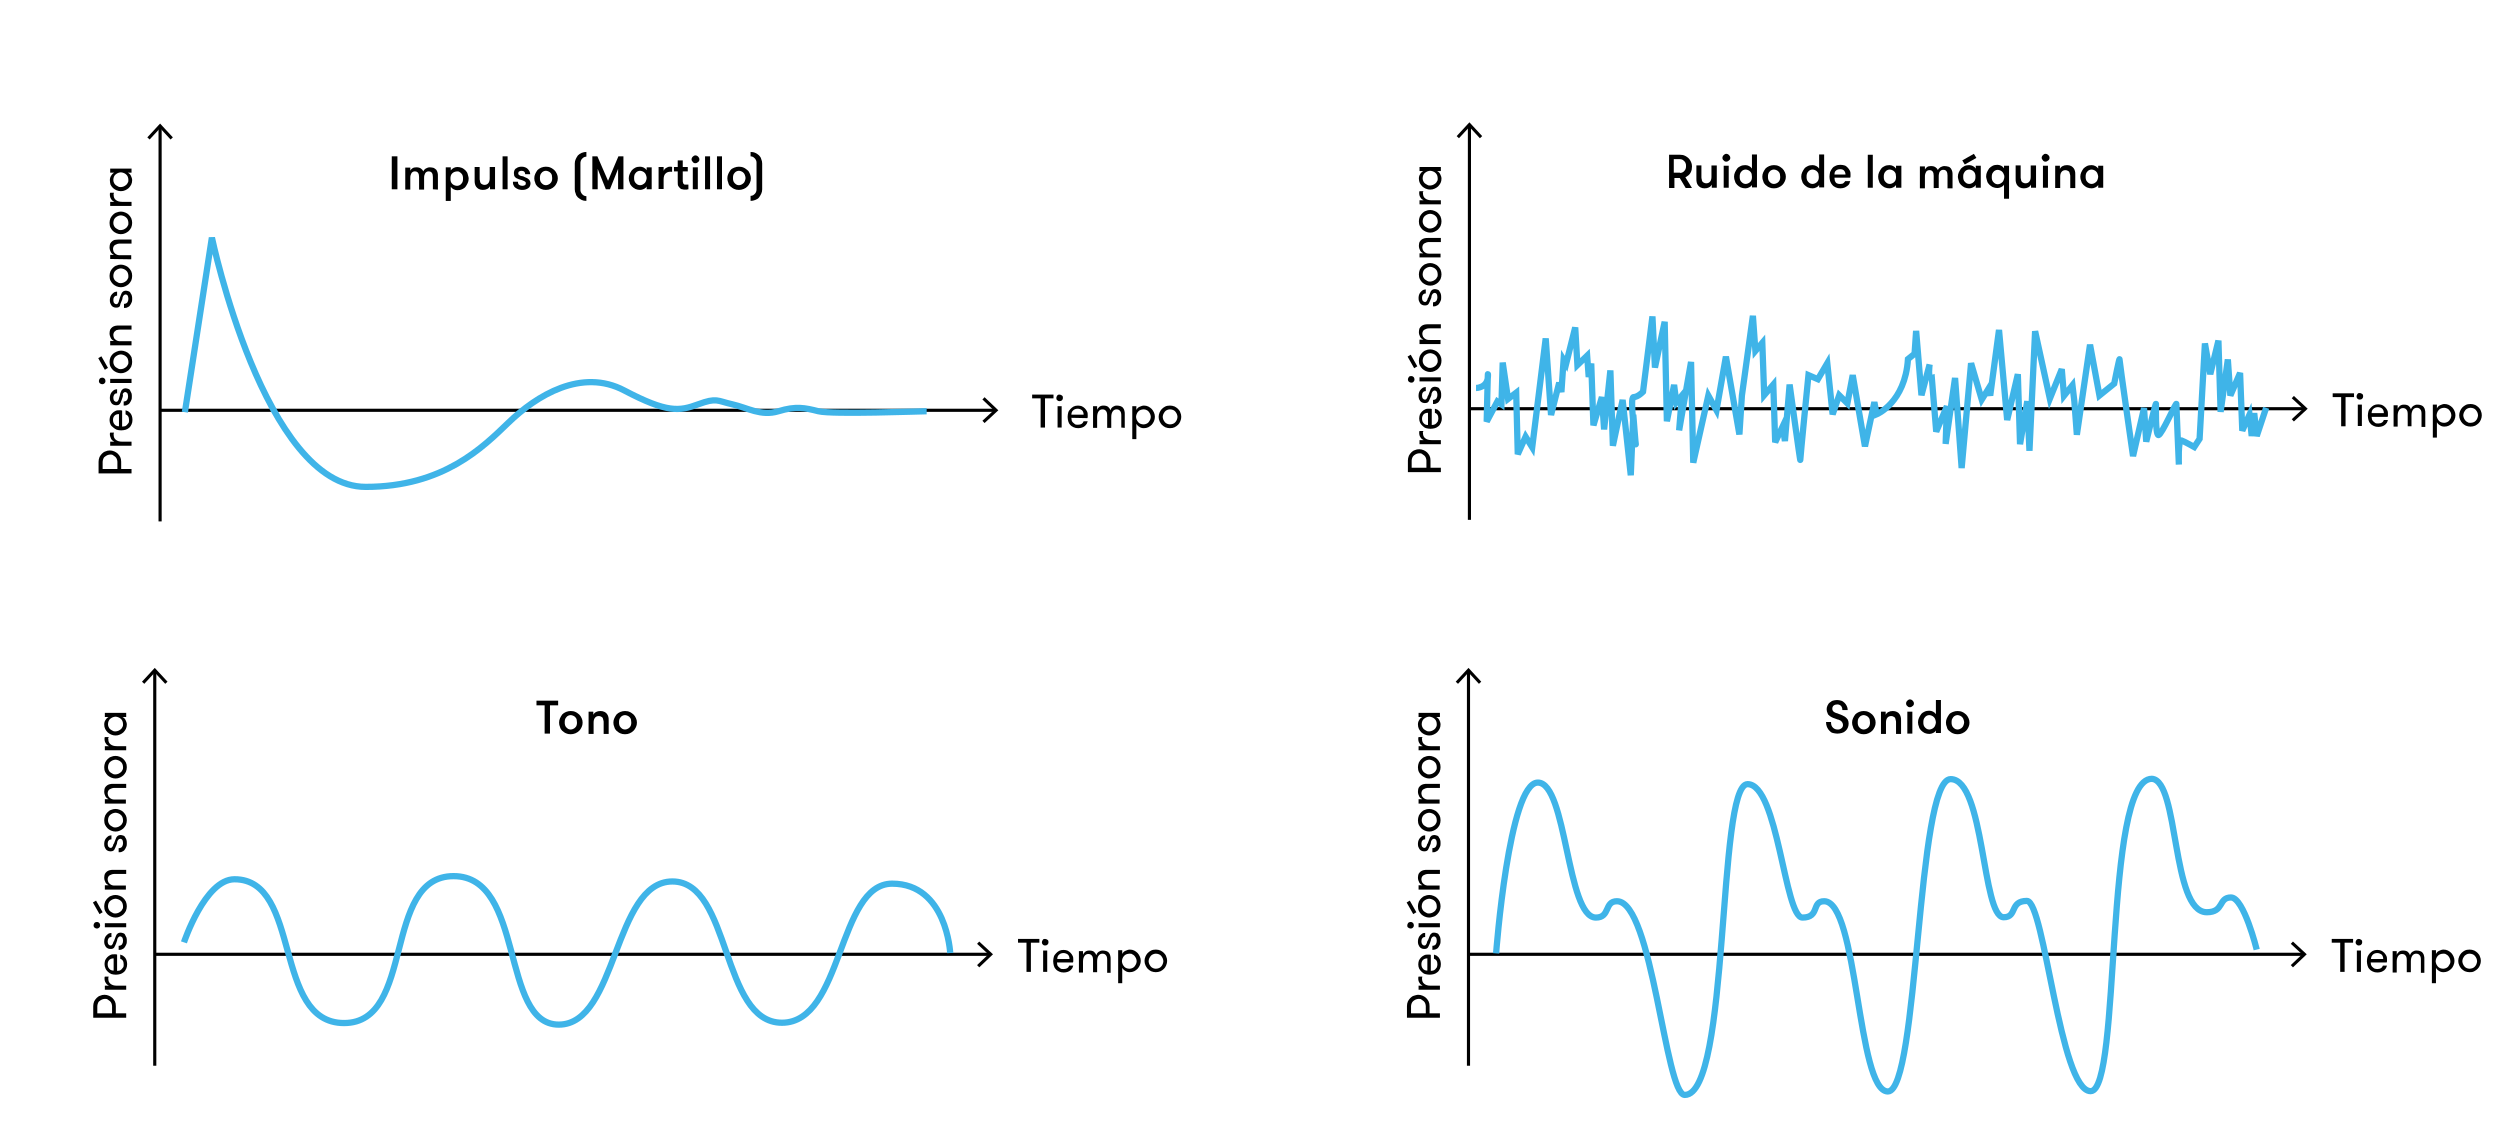 <?xml version="1.0" encoding="utf-8"?>
<!-- Generator: Adobe Illustrator 25.4.1, SVG Export Plug-In . SVG Version: 6.00 Build 0)  -->
<svg version="1.1" xmlns="http://www.w3.org/2000/svg" xmlns:xlink="http://www.w3.org/1999/xlink" x="0px" y="0px"
	 viewBox="0 0 796.4 359.6" style="enable-background:new 0 0 796.4 359.6;" xml:space="preserve">
<style type="text/css">
	.st0{fill:none;stroke:#000000;}
	.st1{enable-background:new    ;}
	.st2{fill:none;stroke:#3FB4E8;stroke-width:2;}
</style>
<g id="Ebene_1">
	<g>
		<line class="st0" x1="467.8" y1="213.5" x2="467.8" y2="339.5"/>
		<polyline class="st0" points="464.1,217.5 467.8,213.5 471.5,217.5 		"/>
	</g>
	<line class="st0" x1="734.1" y1="304" x2="467.8" y2="304"/>
	<polyline class="st0" points="730.1,300.3 734.1,304 730.1,307.8 	"/>
	<g class="st1">
		<path d="M448.2,324.2v-3.7c0-0.6,0.1-1,0.3-1.5c0.2-0.4,0.5-0.8,0.8-1.1c0.3-0.3,0.7-0.6,1.1-0.7s0.9-0.3,1.4-0.3
			c0.5,0,0.9,0.1,1.4,0.3c0.4,0.2,0.8,0.4,1.1,0.7s0.6,0.7,0.8,1.1c0.2,0.4,0.3,0.9,0.3,1.5v2.3h3.3v1.4H448.2z M454.2,320.5
			c0-0.3-0.1-0.6-0.2-0.9c-0.1-0.3-0.3-0.5-0.5-0.7c-0.2-0.2-0.5-0.3-0.7-0.5s-0.6-0.2-0.9-0.2c-0.3,0-0.6,0.1-0.9,0.2
			s-0.5,0.3-0.8,0.5c-0.2,0.2-0.4,0.4-0.5,0.7c-0.1,0.3-0.2,0.6-0.2,0.9v2.3h4.7V320.5z"/>
		<path d="M453.1,311.1c0,0.1,0,0.3-0.1,0.3c0,0.1,0,0.2,0,0.3c0,0.8,0.2,1.3,0.7,1.7c0.5,0.4,1.1,0.6,2,0.6h3v1.3h-6.8V314h1.3
			c-0.4-0.2-0.8-0.5-1-0.9c-0.3-0.4-0.4-0.9-0.4-1.4c0-0.3,0-0.5,0.1-0.6H453.1z"/>
		<path d="M455.7,309.3c0.3,0,0.6-0.1,0.8-0.1c0.3-0.1,0.5-0.2,0.7-0.4s0.3-0.4,0.5-0.6c0.1-0.3,0.2-0.6,0.2-1
			c0-0.5-0.1-0.9-0.3-1.2c-0.2-0.3-0.5-0.5-0.8-0.6v-1.3c0.3,0.1,0.6,0.2,0.8,0.3c0.3,0.2,0.5,0.4,0.7,0.6c0.2,0.3,0.4,0.6,0.5,0.9
			c0.1,0.4,0.2,0.7,0.2,1.2c0,0.6-0.1,1.1-0.3,1.5c-0.2,0.4-0.4,0.8-0.8,1.1s-0.7,0.5-1.1,0.6c-0.4,0.1-0.9,0.2-1.4,0.2
			c-0.5,0-1-0.1-1.4-0.2c-0.4-0.1-0.8-0.4-1.1-0.7s-0.6-0.6-0.8-1c-0.2-0.4-0.3-0.9-0.3-1.4c0-0.4,0.1-0.9,0.2-1.2
			c0.2-0.4,0.4-0.7,0.7-1c0.3-0.3,0.6-0.5,1-0.7c0.4-0.2,0.8-0.2,1.2-0.2c0.1,0,0.2,0,0.4,0c0.1,0,0.3,0,0.5,0.1V309.3z
			 M452.8,307.2c0,0.6,0.2,1.1,0.5,1.4c0.3,0.4,0.8,0.6,1.4,0.6v-3.9c-0.6,0-1.1,0.2-1.4,0.5C452.9,306.2,452.8,306.7,452.8,307.2z"
			/>
		<path d="M455,299.3c0.1-0.3,0.2-0.5,0.3-0.8c0.1-0.2,0.2-0.5,0.3-0.7c0.1-0.2,0.3-0.3,0.5-0.5s0.5-0.2,0.8-0.2
			c0.3,0,0.6,0.1,0.9,0.2c0.3,0.1,0.5,0.3,0.6,0.6c0.2,0.2,0.3,0.5,0.4,0.8c0.1,0.3,0.1,0.7,0.1,1.1c0,0.4,0,0.7-0.2,1.1
			c-0.1,0.3-0.3,0.6-0.5,0.9c-0.2,0.3-0.5,0.5-0.8,0.6s-0.7,0.2-1.1,0.2v-1.3c0.5,0,0.9-0.2,1.1-0.5c0.2-0.3,0.3-0.7,0.3-1.1
			c0-0.4-0.1-0.8-0.2-1c-0.2-0.2-0.4-0.4-0.7-0.4c-0.2,0-0.3,0.1-0.5,0.2c-0.1,0.1-0.2,0.2-0.3,0.4c-0.1,0.2-0.2,0.4-0.2,0.7
			c-0.1,0.3-0.2,0.6-0.3,0.9c-0.1,0.3-0.2,0.5-0.3,0.7c-0.1,0.2-0.2,0.4-0.3,0.6c-0.1,0.2-0.3,0.3-0.5,0.4s-0.5,0.1-0.8,0.1
			c-0.3,0-0.6-0.1-0.8-0.2s-0.5-0.3-0.6-0.5s-0.3-0.5-0.4-0.8c-0.1-0.3-0.1-0.6-0.1-1c0-0.4,0.1-0.7,0.2-1c0.1-0.3,0.3-0.6,0.5-0.8
			c0.2-0.2,0.4-0.4,0.7-0.6s0.6-0.2,0.9-0.2v1.3c-0.4,0-0.7,0.1-0.9,0.4c-0.2,0.2-0.3,0.6-0.3,1c0,0.4,0.1,0.7,0.2,0.9
			c0.2,0.2,0.4,0.4,0.7,0.4c0.2,0,0.3,0,0.4-0.1c0.1-0.1,0.2-0.2,0.3-0.4s0.2-0.4,0.2-0.6S454.9,299.6,455,299.3z"/>
		<path d="M449.4,295.8c-0.3,0-0.5-0.1-0.8-0.3s-0.3-0.4-0.3-0.7c0-0.3,0.1-0.5,0.3-0.8c0.2-0.2,0.5-0.3,0.8-0.3s0.5,0.1,0.7,0.3
			c0.2,0.2,0.3,0.5,0.3,0.8c0,0.3-0.1,0.5-0.3,0.7C449.9,295.7,449.7,295.8,449.4,295.8z M451.9,295.4v-1.3h6.8v1.3H451.9z"/>
		<path d="M451.2,290.6l-1,0.6l-2.1-3.7l1-0.6L451.2,290.6z M458.9,288.7c0,0.5-0.1,1-0.3,1.5c-0.2,0.4-0.5,0.8-0.8,1.1
			c-0.3,0.3-0.7,0.6-1.1,0.7s-0.9,0.3-1.4,0.3c-0.5,0-0.9-0.1-1.4-0.3c-0.4-0.2-0.8-0.4-1.1-0.7c-0.3-0.3-0.6-0.7-0.8-1.1
			c-0.2-0.4-0.3-0.9-0.3-1.5c0-0.5,0.1-1,0.3-1.5c0.2-0.4,0.5-0.8,0.8-1.1c0.3-0.3,0.7-0.6,1.1-0.7c0.4-0.2,0.9-0.3,1.4-0.3
			c0.5,0,0.9,0.1,1.4,0.3s0.8,0.4,1.1,0.7c0.3,0.3,0.6,0.7,0.8,1.1C458.8,287.7,458.9,288.2,458.9,288.7z M457.7,288.7
			c0-0.4-0.1-0.7-0.2-1s-0.3-0.5-0.5-0.7c-0.2-0.2-0.5-0.4-0.8-0.5c-0.3-0.1-0.6-0.2-0.9-0.2s-0.6,0.1-0.9,0.2
			c-0.3,0.1-0.5,0.3-0.8,0.5c-0.2,0.2-0.4,0.4-0.5,0.7s-0.2,0.6-0.2,1s0.1,0.7,0.2,0.9c0.1,0.3,0.3,0.5,0.5,0.7
			c0.2,0.2,0.5,0.3,0.8,0.5s0.6,0.2,0.9,0.2s0.6-0.1,0.9-0.2s0.5-0.3,0.8-0.5c0.2-0.2,0.4-0.4,0.5-0.7
			C457.7,289.4,457.7,289.1,457.7,288.7z"/>
		<path d="M451.9,283.3V282h1.2c-0.4-0.2-0.8-0.5-1-0.9c-0.2-0.4-0.4-0.9-0.4-1.5c0-0.5,0.1-0.9,0.2-1.2c0.2-0.3,0.4-0.6,0.7-0.8
			c0.3-0.2,0.5-0.3,0.9-0.4s0.7-0.1,1.2-0.1h4v1.3h-3.6c-0.3,0-0.6,0-0.9,0.1c-0.3,0.1-0.5,0.2-0.7,0.3c-0.2,0.1-0.4,0.3-0.5,0.5
			c-0.1,0.2-0.2,0.5-0.2,0.8c0,0.3,0.1,0.6,0.2,0.9c0.1,0.2,0.3,0.4,0.5,0.6c0.2,0.2,0.5,0.3,0.7,0.4c0.3,0.1,0.6,0.1,0.9,0.1h3.5
			v1.3H451.9z"/>
		<path d="M455,268.2c0.1-0.3,0.2-0.5,0.3-0.8c0.1-0.2,0.2-0.5,0.3-0.7c0.1-0.2,0.3-0.3,0.5-0.5c0.2-0.1,0.5-0.2,0.8-0.2
			c0.3,0,0.6,0.1,0.9,0.2c0.3,0.1,0.5,0.3,0.6,0.6c0.2,0.2,0.3,0.5,0.4,0.8c0.1,0.3,0.1,0.7,0.1,1.1s0,0.7-0.2,1.1
			c-0.1,0.3-0.3,0.6-0.5,0.9c-0.2,0.3-0.5,0.5-0.8,0.6c-0.3,0.2-0.7,0.2-1.1,0.2v-1.3c0.5,0,0.9-0.2,1.1-0.5
			c0.2-0.3,0.3-0.7,0.3-1.1c0-0.4-0.1-0.8-0.2-1s-0.4-0.4-0.7-0.4c-0.2,0-0.3,0.1-0.5,0.2c-0.1,0.1-0.2,0.2-0.3,0.4
			c-0.1,0.2-0.2,0.4-0.2,0.7s-0.2,0.6-0.3,0.9c-0.1,0.3-0.2,0.5-0.3,0.7s-0.2,0.4-0.3,0.6c-0.1,0.2-0.3,0.3-0.5,0.4
			c-0.2,0.1-0.5,0.1-0.8,0.1c-0.3,0-0.6-0.1-0.8-0.2s-0.5-0.3-0.6-0.5s-0.3-0.5-0.4-0.8c-0.1-0.3-0.1-0.6-0.1-1c0-0.4,0.1-0.7,0.2-1
			c0.1-0.3,0.3-0.6,0.5-0.8c0.2-0.2,0.4-0.4,0.7-0.6c0.3-0.1,0.6-0.2,0.9-0.2v1.3c-0.4,0-0.7,0.1-0.9,0.4c-0.2,0.2-0.3,0.6-0.3,1
			c0,0.4,0.1,0.7,0.2,0.9c0.2,0.2,0.4,0.4,0.7,0.4c0.2,0,0.3,0,0.4-0.1c0.1-0.1,0.2-0.2,0.3-0.4c0.1-0.2,0.2-0.4,0.2-0.6
			C454.8,268.8,454.9,268.5,455,268.2z"/>
		<path d="M458.9,261.3c0,0.5-0.1,1-0.3,1.5c-0.2,0.4-0.5,0.8-0.8,1.1s-0.7,0.5-1.1,0.7c-0.4,0.2-0.9,0.3-1.4,0.3
			c-0.5,0-0.9-0.1-1.4-0.3c-0.4-0.2-0.8-0.4-1.1-0.7s-0.6-0.7-0.8-1.1c-0.2-0.4-0.3-0.9-0.3-1.5c0-0.5,0.1-1,0.3-1.5
			c0.2-0.4,0.5-0.8,0.8-1.1c0.3-0.3,0.7-0.6,1.1-0.7c0.4-0.2,0.9-0.3,1.4-0.3c0.5,0,0.9,0.1,1.4,0.3s0.8,0.4,1.1,0.7
			c0.3,0.3,0.6,0.7,0.8,1.1C458.8,260.2,458.9,260.7,458.9,261.3z M457.7,261.3c0-0.4-0.1-0.7-0.2-1c-0.1-0.3-0.3-0.5-0.5-0.7
			c-0.2-0.2-0.5-0.4-0.8-0.5c-0.3-0.1-0.6-0.2-0.9-0.2s-0.6,0.1-0.9,0.2c-0.3,0.1-0.5,0.3-0.8,0.5c-0.2,0.2-0.4,0.4-0.5,0.7
			c-0.1,0.3-0.2,0.6-0.2,1s0.1,0.7,0.2,0.9c0.1,0.3,0.3,0.5,0.5,0.7c0.2,0.2,0.5,0.3,0.8,0.5s0.6,0.2,0.9,0.2s0.6-0.1,0.9-0.2
			s0.5-0.3,0.8-0.5c0.2-0.2,0.4-0.4,0.5-0.7C457.7,261.9,457.7,261.6,457.7,261.3z"/>
		<path d="M451.9,255.9v-1.3h1.2c-0.4-0.2-0.8-0.5-1-0.9c-0.2-0.4-0.4-0.9-0.4-1.5c0-0.5,0.1-0.9,0.2-1.2c0.2-0.3,0.4-0.6,0.7-0.8
			c0.3-0.2,0.5-0.3,0.9-0.4s0.7-0.1,1.2-0.1h4v1.3h-3.6c-0.3,0-0.6,0-0.9,0.1c-0.3,0.1-0.5,0.2-0.7,0.3c-0.2,0.1-0.4,0.3-0.5,0.5
			c-0.1,0.2-0.2,0.5-0.2,0.8c0,0.3,0.1,0.6,0.2,0.9c0.1,0.2,0.3,0.4,0.5,0.6c0.2,0.2,0.5,0.3,0.7,0.4c0.3,0.1,0.6,0.1,0.9,0.1h3.5
			v1.3H451.9z"/>
		<path d="M458.9,244.4c0,0.5-0.1,1-0.3,1.5c-0.2,0.4-0.5,0.8-0.8,1.1s-0.7,0.5-1.1,0.7c-0.4,0.2-0.9,0.3-1.4,0.3
			c-0.5,0-0.9-0.1-1.4-0.3c-0.4-0.2-0.8-0.4-1.1-0.7s-0.6-0.7-0.8-1.1c-0.2-0.4-0.3-0.9-0.3-1.5c0-0.5,0.1-1,0.3-1.5
			c0.2-0.4,0.5-0.8,0.8-1.1c0.3-0.3,0.7-0.6,1.1-0.7c0.4-0.2,0.9-0.3,1.4-0.3c0.5,0,0.9,0.1,1.4,0.3s0.8,0.4,1.1,0.7
			c0.3,0.3,0.6,0.7,0.8,1.1C458.8,243.3,458.9,243.8,458.9,244.4z M457.7,244.4c0-0.4-0.1-0.7-0.2-1c-0.1-0.3-0.3-0.5-0.5-0.7
			c-0.2-0.2-0.5-0.4-0.8-0.5c-0.3-0.1-0.6-0.2-0.9-0.2s-0.6,0.1-0.9,0.2c-0.3,0.1-0.5,0.3-0.8,0.5c-0.2,0.2-0.4,0.4-0.5,0.7
			c-0.1,0.3-0.2,0.6-0.2,1s0.1,0.7,0.2,0.9c0.1,0.3,0.3,0.5,0.5,0.7c0.2,0.2,0.5,0.3,0.8,0.5s0.6,0.2,0.9,0.2s0.6-0.1,0.9-0.2
			s0.5-0.3,0.8-0.5c0.2-0.2,0.4-0.4,0.5-0.7C457.7,245.1,457.7,244.7,457.7,244.4z"/>
		<path d="M453.1,234.8c0,0.1,0,0.3-0.1,0.3s0,0.2,0,0.3c0,0.8,0.2,1.3,0.7,1.7c0.5,0.4,1.1,0.6,2,0.6h3v1.3h-6.8v-1.3h1.3
			c-0.4-0.2-0.8-0.5-1-0.9c-0.3-0.4-0.4-0.9-0.4-1.4c0-0.3,0-0.5,0.1-0.6H453.1z"/>
		<path d="M451.9,227.1h6.8v1.3h-1.2c0.4,0.2,0.8,0.5,1,1c0.2,0.4,0.4,0.9,0.4,1.4c0,0.5-0.1,1-0.3,1.4c-0.2,0.4-0.5,0.8-0.8,1.1
			c-0.3,0.3-0.7,0.5-1.1,0.7c-0.4,0.2-0.9,0.3-1.4,0.3c-0.5,0-0.9-0.1-1.4-0.3c-0.4-0.2-0.8-0.4-1.1-0.7c-0.3-0.3-0.6-0.7-0.8-1.1
			c-0.2-0.4-0.3-0.9-0.3-1.4c0-0.5,0.1-1,0.4-1.4c0.2-0.4,0.6-0.8,1-1h-1.2V227.1z M457.7,230.7c0-0.4-0.1-0.7-0.2-1
			c-0.1-0.3-0.3-0.5-0.5-0.7c-0.2-0.2-0.5-0.4-0.8-0.5c-0.3-0.1-0.6-0.2-0.9-0.2s-0.6,0.1-0.9,0.2c-0.3,0.1-0.5,0.3-0.8,0.5
			c-0.2,0.2-0.4,0.4-0.5,0.7c-0.1,0.3-0.2,0.6-0.2,1s0.1,0.7,0.2,0.9c0.1,0.3,0.3,0.5,0.5,0.7c0.2,0.2,0.5,0.3,0.8,0.5
			s0.6,0.2,0.9,0.2s0.6-0.1,0.9-0.2s0.5-0.3,0.8-0.5c0.2-0.2,0.4-0.4,0.5-0.7C457.7,231.3,457.7,231,457.7,230.7z"/>
	</g>
	<g class="st1">
	</g>
	<g class="st1">
	</g>
	<g class="st1">
	</g>
	<g class="st1">
	</g>
	<g class="st1">
	</g>
	<g class="st1">
	</g>
	<g class="st1">
	</g>
	<g class="st1">
	</g>
	<g class="st1">
	</g>
	<g class="st1">
	</g>
	<g class="st1">
		<path d="M745.5,300.3h-2.7v-1.2h6.8v1.2h-2.7v9.3h-1.4V300.3z"/>
		<path d="M750.4,300.2c0-0.3,0.1-0.5,0.3-0.8c0.2-0.2,0.4-0.3,0.7-0.3s0.5,0.1,0.8,0.3s0.3,0.5,0.3,0.8s-0.1,0.5-0.3,0.7
			c-0.2,0.2-0.5,0.3-0.8,0.3s-0.5-0.1-0.7-0.3C750.5,300.7,750.4,300.5,750.4,300.2z M750.8,302.8h1.3v6.8h-1.3V302.8z"/>
		<path d="M755.2,306.5c0,0.3,0.1,0.6,0.1,0.8c0.1,0.3,0.2,0.5,0.4,0.7s0.4,0.3,0.6,0.5c0.3,0.1,0.6,0.2,1,0.2
			c0.5,0,0.9-0.1,1.2-0.3c0.3-0.2,0.5-0.5,0.6-0.8h1.3c-0.1,0.3-0.2,0.6-0.3,0.8c-0.2,0.3-0.4,0.5-0.6,0.7c-0.3,0.2-0.6,0.4-0.9,0.5
			c-0.4,0.1-0.7,0.2-1.2,0.2c-0.6,0-1.1-0.1-1.5-0.3c-0.4-0.2-0.8-0.4-1.1-0.8c-0.3-0.3-0.5-0.7-0.6-1.1c-0.1-0.4-0.2-0.9-0.2-1.4
			c0-0.5,0.1-1,0.2-1.4c0.2-0.4,0.4-0.8,0.7-1.1s0.6-0.6,1-0.8c0.4-0.2,0.9-0.3,1.4-0.3c0.4,0,0.9,0.1,1.2,0.2
			c0.4,0.2,0.7,0.4,1,0.7c0.3,0.3,0.5,0.6,0.7,1s0.2,0.8,0.2,1.2c0,0.1,0,0.2,0,0.4c0,0.1,0,0.3-0.1,0.5H755.2z M757.3,303.6
			c-0.6,0-1.1,0.2-1.4,0.5s-0.6,0.8-0.6,1.4h3.9c0-0.6-0.2-1.1-0.5-1.4C758.3,303.8,757.8,303.6,757.3,303.6z"/>
		<path d="M771.2,309.6v-3.9c0-0.6-0.1-1.1-0.4-1.4c-0.2-0.3-0.6-0.5-1.1-0.5c-0.5,0-0.9,0.2-1.2,0.6s-0.5,1-0.5,1.8v3.5h-1.3v-3.8
			c0-0.7-0.1-1.2-0.4-1.5c-0.2-0.3-0.6-0.5-1.1-0.5c-0.5,0-0.9,0.2-1.2,0.6c-0.3,0.4-0.5,1-0.5,1.8v3.5h-1.3v-6.8h1.3v1.2
			c0.1-0.4,0.4-0.7,0.7-1c0.3-0.3,0.8-0.4,1.3-0.4c0.6,0,1.1,0.1,1.5,0.4c0.3,0.3,0.6,0.6,0.7,1.1c0.1-0.2,0.2-0.4,0.3-0.6
			c0.1-0.2,0.3-0.3,0.5-0.5c0.2-0.1,0.4-0.2,0.6-0.3c0.2-0.1,0.5-0.1,0.8-0.1c0.5,0,0.8,0.1,1.1,0.2c0.3,0.1,0.6,0.3,0.8,0.6
			c0.2,0.2,0.3,0.5,0.4,0.9c0.1,0.3,0.1,0.7,0.1,1.1v4.3H771.2z"/>
		<path d="M776,303.9c0.2-0.4,0.5-0.8,1-1c0.4-0.2,0.9-0.4,1.4-0.4c0.5,0,1,0.1,1.4,0.3c0.4,0.2,0.8,0.5,1.1,0.8
			c0.3,0.3,0.5,0.7,0.7,1.1c0.2,0.4,0.3,0.9,0.3,1.4c0,0.5-0.1,0.9-0.3,1.4s-0.4,0.8-0.7,1.1c-0.3,0.3-0.7,0.6-1.1,0.8
			c-0.4,0.2-0.9,0.3-1.4,0.3c-0.5,0-1-0.1-1.4-0.4c-0.4-0.2-0.8-0.6-1-1v4.9h-1.3v-10.5h1.3V303.9z M778.3,303.8
			c-0.4,0-0.7,0.1-1,0.2s-0.5,0.3-0.7,0.5c-0.2,0.2-0.4,0.5-0.5,0.8s-0.2,0.6-0.2,0.9s0.1,0.6,0.2,0.9s0.3,0.5,0.5,0.8
			c0.2,0.2,0.4,0.4,0.7,0.5s0.6,0.2,1,0.2c0.3,0,0.6-0.1,0.9-0.2c0.3-0.1,0.5-0.3,0.7-0.5c0.2-0.2,0.3-0.5,0.5-0.8s0.2-0.6,0.2-0.9
			s-0.1-0.6-0.2-0.9s-0.3-0.5-0.5-0.8c-0.2-0.2-0.4-0.4-0.7-0.5C779,303.8,778.7,303.8,778.3,303.8z"/>
		<path d="M786.7,309.7c-0.5,0-1-0.1-1.5-0.3c-0.4-0.2-0.8-0.5-1.1-0.8c-0.3-0.3-0.5-0.7-0.7-1.1s-0.3-0.9-0.3-1.4
			c0-0.5,0.1-0.9,0.3-1.4c0.2-0.4,0.4-0.8,0.7-1.1c0.3-0.3,0.7-0.6,1.1-0.8c0.4-0.2,0.9-0.3,1.5-0.3c0.5,0,1,0.1,1.5,0.3
			c0.4,0.2,0.8,0.5,1.1,0.8s0.6,0.7,0.7,1.1c0.2,0.4,0.3,0.9,0.3,1.4c0,0.5-0.1,0.9-0.3,1.4s-0.4,0.8-0.7,1.1s-0.7,0.6-1.1,0.8
			C787.7,309.7,787.2,309.7,786.7,309.7z M786.7,308.6c0.3,0,0.7-0.1,1-0.2s0.5-0.3,0.7-0.5c0.2-0.2,0.4-0.5,0.5-0.8
			s0.2-0.6,0.2-0.9s-0.1-0.6-0.2-0.9s-0.3-0.5-0.5-0.8c-0.2-0.2-0.4-0.4-0.7-0.5s-0.6-0.2-1-0.2c-0.4,0-0.7,0.1-0.9,0.2
			s-0.5,0.3-0.7,0.5c-0.2,0.2-0.3,0.5-0.5,0.8c-0.1,0.3-0.2,0.6-0.2,0.9s0.1,0.6,0.2,0.9c0.1,0.3,0.3,0.5,0.5,0.8
			c0.2,0.2,0.4,0.4,0.7,0.5S786.3,308.6,786.7,308.6z"/>
	</g>
	<g class="st1">
		<path d="M583.3,230.2c0,0.7,0.2,1.2,0.6,1.6s0.9,0.6,1.5,0.6c0.2,0,0.5,0,0.7-0.1s0.4-0.2,0.5-0.3c0.2-0.1,0.3-0.3,0.4-0.5
			c0.1-0.2,0.1-0.4,0.1-0.6c0-0.3-0.1-0.5-0.2-0.7c-0.1-0.2-0.2-0.3-0.4-0.5s-0.3-0.2-0.5-0.3c-0.2-0.1-0.4-0.2-0.6-0.2
			c-0.5-0.2-0.9-0.3-1.4-0.5s-0.8-0.4-1.1-0.6s-0.6-0.5-0.7-0.9c-0.2-0.4-0.3-0.8-0.3-1.3c0-0.4,0.1-0.8,0.3-1.2
			c0.2-0.4,0.4-0.7,0.7-0.9s0.6-0.5,1-0.6c0.4-0.1,0.8-0.2,1.3-0.2c0.5,0,0.9,0.1,1.3,0.2s0.8,0.4,1.1,0.7c0.3,0.3,0.5,0.6,0.7,1
			c0.2,0.4,0.3,0.8,0.3,1.3h-1.7c0-0.5-0.1-0.9-0.4-1.3c-0.3-0.3-0.7-0.5-1.2-0.5c-0.4,0-0.8,0.1-1.1,0.3c-0.3,0.2-0.5,0.6-0.5,1
			c0,0.2,0,0.4,0.1,0.6s0.2,0.3,0.3,0.4s0.3,0.2,0.5,0.3c0.2,0.1,0.4,0.2,0.6,0.2c0.4,0.2,0.8,0.3,1.3,0.5c0.4,0.2,0.8,0.4,1.2,0.6
			c0.3,0.2,0.6,0.5,0.9,0.9c0.2,0.4,0.3,0.8,0.3,1.3c0,0.5-0.1,1-0.3,1.4s-0.5,0.8-0.8,1c-0.3,0.3-0.7,0.5-1.1,0.6s-0.9,0.2-1.4,0.2
			c-0.5,0-0.9-0.1-1.4-0.2s-0.8-0.4-1.1-0.7c-0.3-0.3-0.6-0.7-0.8-1.2c-0.2-0.5-0.3-1-0.3-1.6H583.3z"/>
		<path d="M593.7,233.9c-0.6,0-1.1-0.1-1.5-0.3c-0.5-0.2-0.8-0.5-1.2-0.8c-0.3-0.3-0.6-0.7-0.7-1.2c-0.2-0.4-0.3-0.9-0.3-1.4
			c0-0.5,0.1-1,0.3-1.4c0.2-0.4,0.4-0.8,0.7-1.2c0.3-0.3,0.7-0.6,1.2-0.8c0.5-0.2,1-0.3,1.5-0.3c0.6,0,1.1,0.1,1.5,0.3
			c0.5,0.2,0.8,0.5,1.2,0.8c0.3,0.3,0.6,0.7,0.8,1.2c0.2,0.4,0.3,0.9,0.3,1.4c0,0.5-0.1,1-0.3,1.4c-0.2,0.4-0.4,0.8-0.8,1.2
			c-0.3,0.3-0.7,0.6-1.2,0.8C594.8,233.8,594.3,233.9,593.7,233.9z M593.7,232.4c0.3,0,0.6-0.1,0.8-0.2c0.3-0.1,0.5-0.3,0.7-0.5
			c0.2-0.2,0.3-0.4,0.4-0.7c0.1-0.3,0.1-0.6,0.1-0.9s-0.1-0.6-0.1-0.9c-0.1-0.3-0.2-0.5-0.4-0.7c-0.2-0.2-0.4-0.4-0.7-0.5
			c-0.3-0.1-0.5-0.2-0.8-0.2c-0.3,0-0.6,0.1-0.8,0.2s-0.5,0.3-0.6,0.5c-0.2,0.2-0.3,0.4-0.4,0.7c-0.1,0.3-0.1,0.6-0.1,0.9
			s0,0.6,0.1,0.9c0.1,0.3,0.2,0.5,0.4,0.7c0.2,0.2,0.4,0.4,0.6,0.5S593.4,232.4,593.7,232.4z"/>
		<path d="M599.1,226.7h1.6v1c0.2-0.4,0.5-0.7,0.9-0.9c0.4-0.2,0.8-0.3,1.4-0.3c0.5,0,0.9,0.1,1.3,0.3s0.6,0.4,0.8,0.7
			c0.2,0.3,0.3,0.5,0.4,0.9c0.1,0.3,0.1,0.7,0.1,1.2v4.2h-1.6v-3.6c0-0.3,0-0.6-0.1-0.8c-0.1-0.3-0.1-0.5-0.2-0.7
			c-0.1-0.2-0.3-0.3-0.5-0.4c-0.2-0.1-0.4-0.2-0.7-0.2c-0.6,0-1,0.2-1.3,0.6c-0.3,0.4-0.4,0.9-0.4,1.5v3.6h-1.6V226.7z"/>
		<path d="M607.2,224.1c0-0.3,0.1-0.6,0.4-0.9c0.2-0.2,0.5-0.4,0.8-0.4c0.3,0,0.6,0.1,0.9,0.4c0.2,0.2,0.4,0.5,0.4,0.9
			c0,0.3-0.1,0.6-0.4,0.8c-0.2,0.2-0.5,0.4-0.9,0.4c-0.3,0-0.6-0.1-0.8-0.4C607.4,224.8,607.2,224.5,607.2,224.1z M607.6,226.7h1.6
			v7h-1.6V226.7z"/>
		<path d="M616.7,232.7c-0.2,0.4-0.5,0.6-0.9,0.8c-0.4,0.2-0.8,0.3-1.2,0.3c-0.5,0-1-0.1-1.5-0.3c-0.4-0.2-0.8-0.5-1.1-0.8
			s-0.6-0.7-0.7-1.2c-0.2-0.4-0.3-0.9-0.3-1.4c0-0.5,0.1-1,0.3-1.4c0.2-0.4,0.4-0.8,0.7-1.2s0.7-0.6,1.1-0.8
			c0.4-0.2,0.9-0.3,1.5-0.3c0.4,0,0.8,0.1,1.2,0.3c0.4,0.2,0.7,0.5,0.9,0.8v-4.5h1.6v10.5h-1.6V232.7z M614.6,232.4
			c0.3,0,0.6-0.1,0.8-0.2c0.3-0.1,0.5-0.3,0.7-0.5s0.3-0.4,0.4-0.7c0.1-0.3,0.2-0.6,0.2-0.9s-0.1-0.6-0.2-0.9
			c-0.1-0.3-0.2-0.5-0.4-0.7s-0.4-0.4-0.7-0.5c-0.3-0.1-0.5-0.2-0.8-0.2c-0.3,0-0.6,0.1-0.8,0.2s-0.5,0.3-0.6,0.5
			c-0.2,0.2-0.3,0.4-0.4,0.7c-0.1,0.3-0.1,0.6-0.1,0.9s0,0.6,0.1,0.9c0.1,0.3,0.2,0.5,0.4,0.7c0.2,0.2,0.4,0.4,0.6,0.5
			S614.3,232.4,614.6,232.4z"/>
		<path d="M623.6,233.9c-0.6,0-1.1-0.1-1.5-0.3c-0.5-0.2-0.8-0.5-1.2-0.8s-0.6-0.7-0.7-1.2c-0.2-0.4-0.3-0.9-0.3-1.4
			c0-0.5,0.1-1,0.3-1.4c0.2-0.4,0.4-0.8,0.7-1.2s0.7-0.6,1.2-0.8c0.5-0.2,1-0.3,1.5-0.3c0.6,0,1.1,0.1,1.5,0.3
			c0.5,0.2,0.8,0.5,1.2,0.8c0.3,0.3,0.6,0.7,0.8,1.2c0.2,0.4,0.3,0.9,0.3,1.4c0,0.5-0.1,1-0.3,1.4c-0.2,0.4-0.4,0.8-0.8,1.2
			c-0.3,0.3-0.7,0.6-1.2,0.8C624.7,233.8,624.2,233.9,623.6,233.9z M623.6,232.4c0.3,0,0.6-0.1,0.8-0.2c0.3-0.1,0.5-0.3,0.7-0.5
			s0.3-0.4,0.4-0.7c0.1-0.3,0.2-0.6,0.2-0.9s-0.1-0.6-0.2-0.9c-0.1-0.3-0.2-0.5-0.4-0.7s-0.4-0.4-0.7-0.5c-0.3-0.1-0.5-0.2-0.8-0.2
			c-0.3,0-0.6,0.1-0.8,0.2s-0.5,0.3-0.6,0.5s-0.3,0.4-0.4,0.7c-0.1,0.3-0.1,0.6-0.1,0.9s0,0.6,0.1,0.9c0.1,0.3,0.2,0.5,0.4,0.7
			s0.4,0.4,0.6,0.5S623.3,232.4,623.6,232.4z"/>
	</g>
	<g>
		<path class="st2" d="M476.6,303.7c0,0,4.1-54.4,13.3-54.4s9.2,43,18.5,43c4.6,0,2.6-5.2,6.7-5.2c11.3,0,15.4,61.7,21.6,61.7
			c14.4,0,10.3-99,20-99s11.8,42.5,17.5,42.5c5.6,0,2.8-5.2,6.9-5.2c10.8,0,10.5,60.6,20.3,60.6c9.8,0,9.2-99.5,20-99.5
			c10.8,0,10,44,16.9,44c4.4,0,1.8-5.2,7.4-5.2c5.6,0,10.5,60.6,20.3,60.6s4.1-99.5,19.5-99.5c8.7,0.5,6.2,42.5,17.5,42.5
			c5.6,0,3.6-4.7,7.7-4.7s8.2,16.6,8.2,16.6"/>
	</g>
</g>
<g id="Ebene_2">
	<g>
		<line class="st0" x1="49.3" y1="213.5" x2="49.3" y2="339.5"/>
		<polyline class="st0" points="45.6,217.5 49.3,213.5 53,217.5 		"/>
	</g>
	<line class="st0" x1="315.6" y1="304" x2="49.3" y2="304"/>
	<polyline class="st0" points="311.6,300.3 315.6,304 311.6,307.8 	"/>
	<g class="st1">
		<path d="M29.7,324.2v-3.7c0-0.5,0.1-1,0.3-1.5c0.2-0.4,0.5-0.8,0.8-1.1c0.3-0.3,0.7-0.6,1.1-0.7c0.4-0.2,0.9-0.3,1.4-0.3
			c0.5,0,0.9,0.1,1.4,0.3c0.4,0.2,0.8,0.4,1.1,0.7s0.6,0.7,0.8,1.1c0.2,0.4,0.3,0.9,0.3,1.5v2.3h3.3v1.4H29.7z M35.7,320.5
			c0-0.3-0.1-0.6-0.2-0.9s-0.3-0.5-0.5-0.7s-0.5-0.3-0.7-0.5s-0.6-0.2-0.9-0.2c-0.3,0-0.6,0.1-0.9,0.2s-0.5,0.3-0.8,0.5
			s-0.4,0.4-0.5,0.7s-0.2,0.6-0.2,0.9v2.3h4.7V320.5z"/>
		<path d="M34.6,311.1c0,0.1,0,0.3-0.1,0.3c0,0.1,0,0.2,0,0.3c0,0.8,0.2,1.3,0.7,1.7c0.5,0.4,1.1,0.6,2,0.6h3v1.3h-6.8V314h1.3
			c-0.4-0.2-0.8-0.5-1-0.9c-0.3-0.4-0.4-0.9-0.4-1.4c0-0.3,0-0.5,0.1-0.6H34.6z"/>
		<path d="M37.2,309.3c0.3,0,0.6-0.1,0.8-0.1s0.5-0.2,0.7-0.4s0.3-0.4,0.5-0.6s0.2-0.6,0.2-1c0-0.5-0.1-0.9-0.3-1.2
			c-0.2-0.3-0.5-0.5-0.8-0.6v-1.3c0.3,0.1,0.6,0.2,0.8,0.3c0.3,0.2,0.5,0.4,0.7,0.6s0.4,0.6,0.5,0.9c0.1,0.4,0.2,0.7,0.2,1.2
			c0,0.6-0.1,1.1-0.3,1.5c-0.2,0.4-0.4,0.8-0.8,1.1s-0.7,0.5-1.1,0.6c-0.4,0.1-0.9,0.2-1.4,0.2c-0.5,0-1-0.1-1.4-0.2
			c-0.4-0.2-0.8-0.4-1.1-0.7s-0.6-0.6-0.8-1.1c-0.2-0.4-0.3-0.9-0.3-1.4c0-0.4,0.1-0.9,0.2-1.2c0.2-0.4,0.4-0.7,0.7-1
			c0.3-0.3,0.6-0.5,1-0.7s0.8-0.2,1.2-0.2c0.1,0,0.2,0,0.4,0c0.1,0,0.3,0,0.5,0.1V309.3z M34.3,307.2c0,0.6,0.2,1.1,0.5,1.4
			c0.3,0.4,0.8,0.6,1.4,0.6v-3.9c-0.6,0-1.1,0.2-1.4,0.5C34.4,306.2,34.3,306.7,34.3,307.2z"/>
		<path d="M36.5,299.3c0.1-0.3,0.2-0.5,0.3-0.8c0.1-0.2,0.2-0.5,0.3-0.7c0.1-0.2,0.3-0.3,0.5-0.5c0.2-0.1,0.5-0.2,0.8-0.2
			c0.3,0,0.6,0.1,0.9,0.2s0.5,0.3,0.6,0.6s0.3,0.5,0.4,0.8c0.1,0.3,0.1,0.7,0.1,1.1c0,0.4,0,0.7-0.2,1.1c-0.1,0.3-0.3,0.6-0.5,0.9
			c-0.2,0.3-0.5,0.5-0.8,0.6c-0.3,0.2-0.7,0.2-1.1,0.2v-1.3c0.5,0,0.9-0.2,1.1-0.5s0.3-0.7,0.3-1.1c0-0.4-0.1-0.8-0.2-1
			c-0.2-0.2-0.4-0.4-0.7-0.4c-0.2,0-0.3,0-0.5,0.2c-0.1,0.1-0.2,0.2-0.3,0.4c-0.1,0.2-0.2,0.4-0.2,0.7c-0.1,0.3-0.2,0.6-0.3,0.9
			c-0.1,0.3-0.2,0.5-0.3,0.7c-0.1,0.2-0.2,0.4-0.3,0.6c-0.1,0.2-0.3,0.3-0.5,0.4c-0.2,0.1-0.5,0.1-0.8,0.1c-0.3,0-0.6-0.1-0.8-0.2
			s-0.5-0.3-0.6-0.5s-0.3-0.5-0.4-0.8c-0.1-0.3-0.1-0.6-0.1-1c0-0.4,0.1-0.7,0.2-1c0.1-0.3,0.3-0.6,0.5-0.8c0.2-0.2,0.4-0.4,0.7-0.6
			c0.3-0.1,0.6-0.2,0.9-0.2v1.3c-0.4,0-0.7,0.1-0.9,0.4s-0.3,0.6-0.3,1c0,0.4,0.1,0.7,0.2,0.9c0.2,0.2,0.4,0.4,0.7,0.4
			c0.2,0,0.3,0,0.4-0.1c0.1-0.1,0.2-0.2,0.3-0.4c0.1-0.2,0.2-0.4,0.2-0.6C36.3,299.9,36.4,299.6,36.5,299.3z"/>
		<path d="M30.9,295.8c-0.3,0-0.5-0.1-0.8-0.3c-0.2-0.2-0.3-0.4-0.3-0.7c0-0.3,0.1-0.5,0.3-0.8c0.2-0.2,0.5-0.3,0.8-0.3
			s0.5,0.1,0.7,0.3c0.2,0.2,0.3,0.5,0.3,0.8c0,0.3-0.1,0.5-0.3,0.7C31.4,295.7,31.1,295.8,30.9,295.8z M33.4,295.4v-1.3h6.8v1.3
			H33.4z"/>
		<path d="M32.7,290.6l-1,0.6l-2.1-3.7l1-0.6L32.7,290.6z M40.4,288.7c0,0.5-0.1,1-0.3,1.5c-0.2,0.4-0.5,0.8-0.8,1.1
			c-0.3,0.3-0.7,0.5-1.1,0.7c-0.4,0.2-0.9,0.3-1.4,0.3c-0.5,0-0.9-0.1-1.4-0.3c-0.4-0.2-0.8-0.4-1.1-0.7c-0.3-0.3-0.6-0.7-0.8-1.1
			c-0.2-0.4-0.3-0.9-0.3-1.5c0-0.5,0.1-1,0.3-1.5c0.2-0.4,0.5-0.8,0.8-1.1c0.3-0.3,0.7-0.6,1.1-0.7c0.4-0.2,0.9-0.3,1.4-0.3
			c0.5,0,0.9,0.1,1.4,0.3s0.8,0.4,1.1,0.7c0.3,0.3,0.6,0.7,0.8,1.1C40.3,287.7,40.4,288.2,40.4,288.7z M39.2,288.7
			c0-0.3-0.1-0.7-0.2-1c-0.1-0.3-0.3-0.5-0.5-0.7c-0.2-0.2-0.5-0.4-0.8-0.5c-0.3-0.1-0.6-0.2-0.9-0.2s-0.6,0.1-0.9,0.2
			c-0.3,0.1-0.5,0.3-0.8,0.5c-0.2,0.2-0.4,0.4-0.5,0.7c-0.1,0.3-0.2,0.6-0.2,1s0.1,0.7,0.2,0.9c0.1,0.3,0.3,0.5,0.5,0.7
			c0.2,0.2,0.5,0.3,0.8,0.5s0.6,0.2,0.9,0.2s0.6-0.1,0.9-0.2s0.5-0.3,0.8-0.5c0.2-0.2,0.4-0.4,0.5-0.7
			C39.2,289.4,39.2,289.1,39.2,288.7z"/>
		<path d="M33.4,283.3V282h1.2c-0.4-0.2-0.8-0.5-1-0.9c-0.2-0.4-0.4-0.9-0.4-1.5c0-0.5,0.1-0.9,0.2-1.2c0.2-0.3,0.4-0.6,0.7-0.8
			c0.3-0.2,0.5-0.3,0.9-0.4s0.7-0.1,1.2-0.1h4v1.3h-3.6c-0.3,0-0.6,0-0.9,0.1c-0.3,0.1-0.5,0.2-0.7,0.3c-0.2,0.1-0.4,0.3-0.5,0.5
			c-0.1,0.2-0.2,0.5-0.2,0.8c0,0.3,0.1,0.6,0.2,0.9c0.1,0.2,0.3,0.4,0.5,0.6c0.2,0.2,0.5,0.3,0.7,0.4c0.3,0.1,0.6,0.1,0.9,0.1h3.5
			v1.3H33.4z"/>
		<path d="M36.5,268.2c0.1-0.3,0.2-0.5,0.3-0.8c0.1-0.2,0.2-0.5,0.3-0.7c0.1-0.2,0.3-0.3,0.5-0.5c0.2-0.1,0.5-0.2,0.8-0.2
			c0.3,0,0.6,0.1,0.9,0.2c0.3,0.1,0.5,0.3,0.6,0.6c0.2,0.2,0.3,0.5,0.4,0.8c0.1,0.3,0.1,0.7,0.1,1.1s0,0.7-0.2,1.1
			c-0.1,0.3-0.3,0.6-0.5,0.9c-0.2,0.3-0.5,0.5-0.8,0.6c-0.3,0.2-0.7,0.2-1.1,0.2v-1.3c0.5,0,0.9-0.2,1.1-0.5
			c0.2-0.3,0.3-0.7,0.3-1.1c0-0.4-0.1-0.8-0.2-1s-0.4-0.4-0.7-0.4c-0.2,0-0.3,0.1-0.5,0.2c-0.1,0.1-0.2,0.2-0.3,0.4
			c-0.1,0.2-0.2,0.4-0.2,0.7s-0.2,0.6-0.3,0.9c-0.1,0.3-0.2,0.5-0.3,0.7s-0.2,0.4-0.3,0.6c-0.1,0.2-0.3,0.3-0.5,0.4
			c-0.2,0.1-0.5,0.1-0.8,0.1c-0.3,0-0.6-0.1-0.8-0.2s-0.5-0.3-0.6-0.5s-0.3-0.5-0.4-0.8c-0.1-0.3-0.1-0.6-0.1-1c0-0.4,0.1-0.7,0.2-1
			c0.1-0.3,0.3-0.6,0.5-0.8c0.2-0.2,0.4-0.4,0.7-0.6c0.3-0.1,0.6-0.2,0.9-0.2v1.3c-0.4,0-0.7,0.1-0.9,0.4c-0.2,0.2-0.3,0.6-0.3,1
			c0,0.4,0.1,0.7,0.2,0.9c0.2,0.2,0.4,0.4,0.7,0.4c0.2,0,0.3,0,0.4-0.1c0.1-0.1,0.2-0.2,0.3-0.4c0.1-0.2,0.2-0.4,0.2-0.6
			C36.3,268.8,36.4,268.5,36.5,268.2z"/>
		<path d="M40.4,261.3c0,0.5-0.1,1-0.3,1.5c-0.2,0.4-0.5,0.8-0.8,1.1s-0.7,0.5-1.1,0.7c-0.4,0.2-0.9,0.3-1.4,0.3
			c-0.5,0-0.9-0.1-1.4-0.3c-0.4-0.2-0.8-0.4-1.1-0.7s-0.6-0.7-0.8-1.1c-0.2-0.4-0.3-0.9-0.3-1.5c0-0.5,0.1-1,0.3-1.5
			c0.2-0.4,0.5-0.8,0.8-1.1c0.3-0.3,0.7-0.6,1.1-0.7c0.4-0.2,0.9-0.3,1.4-0.3c0.5,0,0.9,0.1,1.4,0.3s0.8,0.4,1.1,0.7
			c0.3,0.3,0.6,0.7,0.8,1.1C40.3,260.2,40.4,260.7,40.4,261.3z M39.2,261.3c0-0.4-0.1-0.7-0.2-1c-0.1-0.3-0.3-0.5-0.5-0.7
			c-0.2-0.2-0.5-0.4-0.8-0.5c-0.3-0.1-0.6-0.2-0.9-0.2s-0.6,0.1-0.9,0.2c-0.3,0.1-0.5,0.3-0.8,0.5c-0.2,0.2-0.4,0.4-0.5,0.7
			c-0.1,0.3-0.2,0.6-0.2,1s0.1,0.7,0.2,0.9c0.1,0.3,0.3,0.5,0.5,0.7c0.2,0.2,0.5,0.3,0.8,0.5s0.6,0.2,0.9,0.2s0.6-0.1,0.9-0.2
			s0.5-0.3,0.8-0.5c0.2-0.2,0.4-0.4,0.5-0.7C39.2,261.9,39.2,261.6,39.2,261.3z"/>
		<path d="M33.4,255.9v-1.3h1.2c-0.4-0.2-0.8-0.5-1-0.9c-0.2-0.4-0.4-0.9-0.4-1.5c0-0.5,0.1-0.9,0.2-1.2c0.2-0.3,0.4-0.6,0.7-0.8
			c0.3-0.2,0.5-0.3,0.9-0.4s0.7-0.1,1.2-0.1h4v1.3h-3.6c-0.3,0-0.6,0-0.9,0.1c-0.3,0.1-0.5,0.2-0.7,0.3c-0.2,0.1-0.4,0.3-0.5,0.5
			c-0.1,0.2-0.2,0.5-0.2,0.8c0,0.3,0.1,0.6,0.2,0.9c0.1,0.2,0.3,0.4,0.5,0.6c0.2,0.2,0.5,0.3,0.7,0.4c0.3,0.1,0.6,0.1,0.9,0.1h3.5
			v1.3H33.4z"/>
		<path d="M40.4,244.4c0,0.5-0.1,1-0.3,1.5c-0.2,0.4-0.5,0.8-0.8,1.1s-0.7,0.5-1.1,0.7c-0.4,0.2-0.9,0.3-1.4,0.3
			c-0.5,0-0.9-0.1-1.4-0.3c-0.4-0.2-0.8-0.4-1.1-0.7s-0.6-0.7-0.8-1.1c-0.2-0.4-0.3-0.9-0.3-1.5c0-0.5,0.1-1,0.3-1.5
			c0.2-0.4,0.5-0.8,0.8-1.1c0.3-0.3,0.7-0.6,1.1-0.7c0.4-0.2,0.9-0.3,1.4-0.3c0.5,0,0.9,0.1,1.4,0.3s0.8,0.4,1.1,0.7
			c0.3,0.3,0.6,0.7,0.8,1.1C40.3,243.3,40.4,243.8,40.4,244.4z M39.2,244.4c0-0.4-0.1-0.7-0.2-1c-0.1-0.3-0.3-0.5-0.5-0.7
			c-0.2-0.2-0.5-0.4-0.8-0.5c-0.3-0.1-0.6-0.2-0.9-0.2s-0.6,0.1-0.9,0.2c-0.3,0.1-0.5,0.3-0.8,0.5c-0.2,0.2-0.4,0.4-0.5,0.7
			c-0.1,0.3-0.2,0.6-0.2,1s0.1,0.7,0.2,0.9c0.1,0.3,0.3,0.5,0.5,0.7c0.2,0.2,0.5,0.3,0.8,0.5s0.6,0.2,0.9,0.2s0.6-0.1,0.9-0.2
			s0.5-0.3,0.8-0.5c0.2-0.2,0.4-0.4,0.5-0.7C39.2,245,39.2,244.7,39.2,244.4z"/>
		<path d="M34.6,234.8c0,0.1,0,0.3-0.1,0.3s0,0.2,0,0.3c0,0.8,0.2,1.3,0.7,1.7c0.5,0.4,1.1,0.6,2,0.6h3v1.3h-6.8v-1.3h1.3
			c-0.4-0.2-0.8-0.5-1-0.9c-0.3-0.4-0.4-0.9-0.4-1.4c0-0.3,0-0.5,0.1-0.6H34.6z"/>
		<path d="M33.4,227.1h6.8v1.3h-1.2c0.4,0.2,0.8,0.5,1,1c0.2,0.4,0.4,0.9,0.4,1.4c0,0.5-0.1,1-0.3,1.4c-0.2,0.4-0.5,0.8-0.8,1.1
			c-0.3,0.3-0.7,0.5-1.1,0.7c-0.4,0.2-0.9,0.3-1.4,0.3c-0.5,0-0.9-0.1-1.4-0.3c-0.4-0.2-0.8-0.4-1.1-0.7c-0.3-0.3-0.6-0.7-0.8-1.1
			c-0.2-0.4-0.3-0.9-0.3-1.4c0-0.5,0.1-1,0.4-1.4c0.2-0.4,0.6-0.8,1-1h-1.2V227.1z M39.2,230.7c0-0.4-0.1-0.7-0.2-1
			c-0.1-0.3-0.3-0.5-0.5-0.7c-0.2-0.2-0.5-0.4-0.8-0.5c-0.3-0.1-0.6-0.2-0.9-0.2s-0.6,0.1-0.9,0.2c-0.3,0.1-0.5,0.3-0.8,0.5
			c-0.2,0.2-0.4,0.4-0.5,0.7c-0.1,0.3-0.2,0.6-0.2,1s0.1,0.7,0.2,0.9c0.1,0.3,0.3,0.5,0.5,0.7c0.2,0.2,0.5,0.3,0.8,0.5
			s0.6,0.2,0.9,0.2s0.6-0.1,0.9-0.2s0.5-0.3,0.8-0.5c0.2-0.2,0.4-0.4,0.5-0.7C39.2,231.3,39.2,231,39.2,230.7z"/>
	</g>
	<g class="st1">
	</g>
	<g class="st1">
	</g>
	<g class="st1">
	</g>
	<g class="st1">
	</g>
	<g class="st1">
	</g>
	<g class="st1">
	</g>
	<g class="st1">
	</g>
	<g class="st1">
	</g>
	<g class="st1">
	</g>
	<g class="st1">
	</g>
	<g class="st1">
		<path d="M327,300.3h-2.7v-1.2h6.8v1.2h-2.7v9.3H327V300.3z"/>
		<path d="M331.9,300.2c0-0.3,0.1-0.5,0.3-0.8s0.4-0.3,0.7-0.3s0.5,0.1,0.8,0.3s0.3,0.5,0.3,0.8s-0.1,0.5-0.3,0.7
			c-0.2,0.2-0.5,0.3-0.8,0.3s-0.5-0.1-0.7-0.3C332,300.7,331.9,300.5,331.9,300.2z M332.3,302.8h1.3v6.8h-1.3V302.8z"/>
		<path d="M336.7,306.5c0,0.3,0.1,0.6,0.1,0.8s0.2,0.5,0.4,0.7s0.4,0.3,0.6,0.5s0.6,0.2,1,0.2c0.5,0,0.9-0.1,1.2-0.3
			c0.3-0.2,0.5-0.5,0.6-0.8h1.3c-0.1,0.3-0.2,0.6-0.3,0.8c-0.2,0.3-0.4,0.5-0.6,0.7s-0.6,0.4-0.9,0.5c-0.4,0.1-0.7,0.2-1.2,0.2
			c-0.6,0-1.1-0.1-1.5-0.3c-0.4-0.2-0.8-0.4-1.1-0.8c-0.3-0.3-0.5-0.7-0.6-1.1c-0.1-0.4-0.2-0.9-0.2-1.4c0-0.5,0.1-1,0.2-1.4
			c0.1-0.4,0.4-0.8,0.7-1.1s0.6-0.6,1-0.8c0.4-0.2,0.9-0.3,1.4-0.3c0.4,0,0.9,0.1,1.2,0.2c0.4,0.2,0.7,0.4,1,0.7
			c0.3,0.3,0.5,0.6,0.7,1c0.2,0.4,0.2,0.8,0.2,1.2c0,0.1,0,0.2,0,0.4c0,0.1,0,0.3-0.1,0.5H336.7z M338.8,303.6
			c-0.6,0-1.1,0.2-1.4,0.5c-0.4,0.3-0.6,0.8-0.6,1.4h3.9c0-0.6-0.2-1.1-0.5-1.4C339.8,303.8,339.3,303.6,338.8,303.6z"/>
		<path d="M352.7,309.6v-3.9c0-0.6-0.1-1.1-0.4-1.4c-0.2-0.3-0.6-0.5-1.1-0.5c-0.5,0-0.9,0.2-1.2,0.6s-0.5,1-0.5,1.8v3.5h-1.3v-3.8
			c0-0.7-0.1-1.2-0.4-1.5c-0.2-0.3-0.6-0.5-1.1-0.5c-0.5,0-0.9,0.2-1.2,0.6c-0.3,0.4-0.5,1-0.5,1.8v3.5h-1.3v-6.8h1.3v1.2
			c0.1-0.4,0.4-0.7,0.7-1c0.4-0.3,0.8-0.4,1.3-0.4c0.6,0,1.1,0.1,1.5,0.4c0.3,0.3,0.6,0.6,0.7,1.1c0.1-0.2,0.2-0.4,0.3-0.6
			c0.1-0.2,0.3-0.3,0.5-0.5c0.2-0.1,0.4-0.2,0.6-0.3c0.2-0.1,0.5-0.1,0.8-0.1c0.4,0,0.8,0.1,1.1,0.2c0.3,0.1,0.6,0.3,0.8,0.6
			c0.2,0.2,0.3,0.5,0.4,0.9c0.1,0.3,0.1,0.7,0.1,1.1v4.3H352.7z"/>
		<path d="M357.5,303.9c0.2-0.4,0.5-0.8,1-1s0.9-0.4,1.4-0.4c0.5,0,1,0.1,1.4,0.3c0.4,0.2,0.8,0.5,1.1,0.8s0.5,0.7,0.7,1.1
			c0.2,0.4,0.3,0.9,0.3,1.4c0,0.5-0.1,0.9-0.3,1.4c-0.2,0.4-0.4,0.8-0.7,1.1s-0.7,0.6-1.1,0.8c-0.4,0.2-0.9,0.3-1.4,0.3
			c-0.5,0-1-0.1-1.4-0.4c-0.4-0.2-0.8-0.6-1-1v4.9h-1.3v-10.5h1.3V303.9z M359.8,303.8c-0.3,0-0.7,0.1-1,0.2s-0.5,0.3-0.7,0.5
			c-0.2,0.2-0.4,0.5-0.5,0.8c-0.1,0.3-0.2,0.6-0.2,0.9s0.1,0.6,0.2,0.9c0.1,0.3,0.3,0.5,0.5,0.8c0.2,0.2,0.4,0.4,0.7,0.5
			s0.6,0.2,1,0.2c0.3,0,0.7-0.1,0.9-0.2c0.3-0.1,0.5-0.3,0.7-0.5c0.2-0.2,0.3-0.5,0.5-0.8c0.1-0.3,0.2-0.6,0.2-0.9s-0.1-0.6-0.2-0.9
			c-0.1-0.3-0.3-0.5-0.5-0.8c-0.2-0.2-0.4-0.4-0.7-0.5C360.5,303.8,360.2,303.8,359.8,303.8z"/>
		<path d="M368.2,309.7c-0.5,0-1-0.1-1.5-0.3c-0.4-0.2-0.8-0.5-1.1-0.8c-0.3-0.3-0.5-0.7-0.7-1.1c-0.2-0.4-0.3-0.9-0.3-1.4
			c0-0.5,0.1-0.9,0.3-1.4c0.2-0.4,0.4-0.8,0.7-1.1c0.3-0.3,0.7-0.6,1.1-0.8c0.4-0.2,0.9-0.3,1.5-0.3c0.5,0,1,0.1,1.5,0.3
			c0.4,0.2,0.8,0.5,1.1,0.8c0.3,0.3,0.6,0.7,0.7,1.1c0.2,0.4,0.3,0.9,0.3,1.4c0,0.5-0.1,0.9-0.3,1.4s-0.4,0.8-0.7,1.1
			c-0.3,0.3-0.7,0.6-1.1,0.8C369.2,309.6,368.7,309.7,368.2,309.7z M368.2,308.6c0.4,0,0.7-0.1,1-0.2c0.3-0.1,0.5-0.3,0.7-0.5
			c0.2-0.2,0.4-0.5,0.5-0.8c0.1-0.3,0.2-0.6,0.2-0.9s-0.1-0.6-0.2-0.9c-0.1-0.3-0.3-0.5-0.5-0.8c-0.2-0.2-0.4-0.4-0.7-0.5
			c-0.3-0.1-0.6-0.2-1-0.2c-0.3,0-0.7,0.1-0.9,0.2c-0.3,0.1-0.5,0.3-0.7,0.5c-0.2,0.2-0.3,0.5-0.5,0.8c-0.1,0.3-0.2,0.6-0.2,0.9
			s0.1,0.6,0.2,0.9c0.1,0.3,0.3,0.5,0.5,0.8c0.2,0.2,0.4,0.4,0.7,0.5C367.5,308.5,367.8,308.6,368.2,308.6z"/>
	</g>
	<g class="st1">
		<path d="M173.5,224.7h-2.6v-1.5h6.9v1.5h-2.6v9h-1.7V224.7z"/>
	</g>
	<g class="st1">
		<path d="M181.8,233.9c-0.6,0-1.1-0.1-1.5-0.3c-0.5-0.2-0.8-0.5-1.2-0.8c-0.3-0.3-0.6-0.7-0.7-1.2c-0.2-0.4-0.3-0.9-0.3-1.4
			c0-0.5,0.1-1,0.3-1.4c0.2-0.4,0.4-0.8,0.7-1.2c0.3-0.3,0.7-0.6,1.2-0.8c0.5-0.2,1-0.3,1.5-0.3c0.6,0,1.1,0.1,1.5,0.3
			c0.5,0.2,0.8,0.5,1.2,0.8c0.3,0.3,0.6,0.7,0.8,1.2c0.2,0.4,0.3,0.9,0.3,1.4c0,0.5-0.1,1-0.3,1.4c-0.2,0.4-0.4,0.8-0.8,1.2
			c-0.3,0.3-0.7,0.6-1.2,0.8C182.8,233.8,182.3,233.9,181.8,233.9z M181.8,232.4c0.3,0,0.6-0.1,0.8-0.2c0.3-0.1,0.5-0.3,0.7-0.5
			c0.2-0.2,0.3-0.4,0.4-0.7c0.1-0.3,0.1-0.6,0.1-0.9s-0.1-0.6-0.1-0.9c-0.1-0.3-0.2-0.5-0.4-0.7c-0.2-0.2-0.4-0.4-0.7-0.5
			c-0.3-0.1-0.5-0.2-0.8-0.2c-0.3,0-0.6,0.1-0.8,0.2s-0.5,0.3-0.6,0.5c-0.2,0.2-0.3,0.4-0.4,0.7c-0.1,0.3-0.1,0.6-0.1,0.9
			s0,0.6,0.1,0.9c0.1,0.3,0.2,0.5,0.4,0.7c0.2,0.2,0.4,0.4,0.6,0.5S181.4,232.4,181.8,232.4z"/>
	</g>
	<g class="st1">
		<path d="M187.4,226.7h1.6v1c0.2-0.4,0.5-0.7,0.9-0.9c0.4-0.2,0.8-0.3,1.4-0.3c0.5,0,0.9,0.1,1.3,0.3s0.6,0.4,0.8,0.7
			c0.2,0.3,0.3,0.5,0.4,0.9c0.1,0.3,0.1,0.7,0.1,1.2v4.2h-1.6v-3.6c0-0.3,0-0.6-0.1-0.8c-0.1-0.3-0.1-0.5-0.2-0.7
			c-0.1-0.2-0.3-0.3-0.5-0.4c-0.2-0.1-0.4-0.2-0.7-0.2c-0.6,0-1,0.2-1.3,0.6c-0.3,0.4-0.4,0.9-0.4,1.5v3.6h-1.6V226.7z"/>
		<path d="M199.1,233.9c-0.6,0-1.1-0.1-1.5-0.3c-0.5-0.2-0.8-0.5-1.2-0.8c-0.3-0.3-0.6-0.7-0.7-1.2c-0.2-0.4-0.3-0.9-0.3-1.4
			c0-0.5,0.1-1,0.3-1.4c0.2-0.4,0.4-0.8,0.7-1.2c0.3-0.3,0.7-0.6,1.2-0.8c0.5-0.2,1-0.3,1.5-0.3c0.6,0,1.1,0.1,1.5,0.3
			c0.5,0.2,0.8,0.5,1.2,0.8c0.3,0.3,0.6,0.7,0.8,1.2c0.2,0.4,0.3,0.9,0.3,1.4c0,0.5-0.1,1-0.3,1.4c-0.2,0.4-0.4,0.8-0.8,1.2
			c-0.3,0.3-0.7,0.6-1.2,0.8C200.2,233.8,199.7,233.9,199.1,233.9z M199.1,232.4c0.3,0,0.6-0.1,0.8-0.2c0.3-0.1,0.5-0.3,0.7-0.5
			c0.2-0.2,0.3-0.4,0.4-0.7c0.1-0.3,0.1-0.6,0.1-0.9s-0.1-0.6-0.1-0.9c-0.1-0.3-0.2-0.5-0.4-0.7c-0.2-0.2-0.4-0.4-0.7-0.5
			c-0.3-0.1-0.5-0.2-0.8-0.2c-0.3,0-0.6,0.1-0.8,0.2s-0.5,0.3-0.6,0.5c-0.2,0.2-0.3,0.4-0.4,0.7c-0.1,0.3-0.1,0.6-0.1,0.9
			s0,0.6,0.1,0.9c0.1,0.3,0.2,0.5,0.4,0.7c0.2,0.2,0.4,0.4,0.6,0.5S198.8,232.4,199.1,232.4z"/>
	</g>
	<g>
		<path class="st2" d="M58.6,300.2c0,0,6.7-20.1,16.1-20.1c21.5,0,12.1,45.8,34.9,45.8s12.1-46.8,34.9-46.8s14.8,47.3,33.5,47.3
			s17.4-45.6,36.2-45.6c18.8,0,15.4,45,34.9,45s17.7-44.3,35.1-44.3s18.5,22.1,18.5,22.1"/>
	</g>
</g>
<g id="Ebene_3">
	<g>
		<line class="st0" x1="468.1" y1="39.7" x2="468.1" y2="165.6"/>
		<polyline class="st0" points="464.4,43.7 468.1,39.7 471.8,43.7 		"/>
	</g>
	<line class="st0" x1="734.4" y1="130.2" x2="468.1" y2="130.2"/>
	<polyline class="st0" points="730.4,126.5 734.4,130.2 730.4,133.9 	"/>
	<g class="st1">
		<path d="M448.5,150.4v-3.7c0-0.5,0.1-1,0.3-1.5c0.2-0.4,0.5-0.8,0.8-1.1c0.3-0.3,0.7-0.6,1.1-0.7c0.4-0.2,0.9-0.3,1.4-0.3
			c0.5,0,0.9,0.1,1.4,0.3c0.4,0.2,0.8,0.4,1.1,0.7s0.6,0.7,0.8,1.1c0.2,0.4,0.3,0.9,0.3,1.5v2.3h3.3v1.4H448.5z M454.4,146.7
			c0-0.3-0.1-0.6-0.2-0.9c-0.1-0.3-0.3-0.5-0.5-0.7c-0.2-0.2-0.5-0.3-0.7-0.5s-0.6-0.2-0.9-0.2c-0.3,0-0.6,0.1-0.9,0.2
			s-0.5,0.3-0.8,0.5c-0.2,0.2-0.4,0.4-0.5,0.7c-0.1,0.3-0.2,0.6-0.2,0.9v2.3h4.7V146.7z"/>
		<path d="M453.4,137.3c0,0.1,0,0.3-0.1,0.3s0,0.2,0,0.3c0,0.8,0.2,1.3,0.7,1.7c0.5,0.4,1.1,0.6,2,0.6h3v1.3h-6.8v-1.3h1.3
			c-0.4-0.2-0.8-0.5-1-0.9c-0.3-0.4-0.4-0.9-0.4-1.4c0-0.3,0-0.5,0.1-0.6H453.4z"/>
		<path d="M456,135.4c0.3,0,0.6-0.1,0.8-0.1c0.3-0.1,0.5-0.2,0.7-0.4s0.3-0.4,0.5-0.6c0.1-0.3,0.2-0.6,0.2-1c0-0.5-0.1-0.9-0.3-1.2
			c-0.2-0.3-0.5-0.5-0.8-0.6v-1.3c0.3,0.1,0.6,0.2,0.8,0.3c0.3,0.2,0.5,0.4,0.7,0.6c0.2,0.3,0.4,0.6,0.5,0.9
			c0.1,0.4,0.2,0.7,0.2,1.2c0,0.6-0.1,1.1-0.3,1.5c-0.2,0.4-0.4,0.8-0.8,1.1s-0.7,0.5-1.1,0.6c-0.4,0.1-0.9,0.2-1.4,0.2
			c-0.5,0-1-0.1-1.4-0.2c-0.4-0.1-0.8-0.4-1.1-0.7s-0.6-0.6-0.8-1c-0.2-0.4-0.3-0.9-0.3-1.4c0-0.4,0.1-0.9,0.2-1.2
			c0.2-0.4,0.4-0.7,0.7-1c0.3-0.3,0.6-0.5,1-0.7c0.4-0.2,0.8-0.2,1.2-0.2c0.1,0,0.2,0,0.4,0c0.1,0,0.3,0,0.5,0.1V135.4z M453,133.4
			c0,0.6,0.2,1.1,0.5,1.4c0.3,0.4,0.8,0.6,1.4,0.6v-3.9c-0.6,0-1.1,0.2-1.4,0.5C453.2,132.4,453,132.8,453,133.4z"/>
		<path d="M455.2,125.4c0.1-0.3,0.2-0.5,0.3-0.8c0.1-0.2,0.2-0.5,0.3-0.7c0.1-0.2,0.3-0.3,0.5-0.5c0.2-0.1,0.5-0.2,0.8-0.2
			c0.3,0,0.6,0.1,0.9,0.2c0.3,0.1,0.5,0.3,0.6,0.6c0.2,0.2,0.3,0.5,0.4,0.8c0.1,0.3,0.1,0.7,0.1,1.1s0,0.7-0.2,1.1
			c-0.1,0.3-0.3,0.6-0.5,0.9c-0.2,0.3-0.5,0.5-0.8,0.6c-0.3,0.2-0.7,0.2-1.1,0.2v-1.3c0.5,0,0.9-0.2,1.1-0.5
			c0.2-0.3,0.3-0.7,0.3-1.1c0-0.4-0.1-0.8-0.2-1s-0.4-0.4-0.7-0.4c-0.2,0-0.3,0.1-0.5,0.2c-0.1,0.1-0.2,0.2-0.3,0.4
			c-0.1,0.2-0.2,0.4-0.2,0.7s-0.2,0.6-0.3,0.9c-0.1,0.3-0.2,0.5-0.3,0.7s-0.2,0.4-0.3,0.6c-0.1,0.2-0.3,0.3-0.5,0.4
			c-0.2,0.1-0.5,0.1-0.8,0.1c-0.3,0-0.6-0.1-0.8-0.2s-0.5-0.3-0.6-0.5c-0.2-0.2-0.3-0.5-0.4-0.8c-0.1-0.3-0.1-0.6-0.1-1
			c0-0.4,0.1-0.7,0.2-1c0.1-0.3,0.3-0.6,0.5-0.8c0.2-0.2,0.4-0.4,0.7-0.6c0.3-0.1,0.6-0.2,0.9-0.2v1.3c-0.4,0-0.7,0.1-0.9,0.4
			c-0.2,0.2-0.3,0.6-0.3,1c0,0.4,0.1,0.7,0.2,0.9c0.2,0.2,0.4,0.4,0.7,0.4c0.2,0,0.3,0,0.4-0.1c0.1-0.1,0.2-0.2,0.3-0.4
			c0.1-0.2,0.2-0.4,0.2-0.6C455,126,455.1,125.7,455.2,125.4z"/>
		<path d="M449.6,121.9c-0.3,0-0.5-0.1-0.8-0.3c-0.2-0.2-0.3-0.4-0.3-0.7s0.1-0.5,0.3-0.8s0.5-0.3,0.8-0.3s0.5,0.1,0.7,0.3
			c0.2,0.2,0.3,0.5,0.3,0.8s-0.1,0.5-0.3,0.7C450.2,121.8,449.9,121.9,449.6,121.9z M452.2,121.5v-1.3h6.8v1.3H452.2z"/>
		<path d="M451.5,116.7l-1,0.6l-2.1-3.7l1-0.6L451.5,116.7z M459.2,114.9c0,0.5-0.1,1-0.3,1.5c-0.2,0.4-0.5,0.8-0.8,1.1
			s-0.7,0.5-1.1,0.7c-0.4,0.2-0.9,0.3-1.4,0.3c-0.5,0-0.9-0.1-1.4-0.3c-0.4-0.2-0.8-0.4-1.1-0.7s-0.6-0.7-0.8-1.1
			c-0.2-0.4-0.3-0.9-0.3-1.5c0-0.5,0.1-1,0.3-1.5c0.2-0.4,0.5-0.8,0.8-1.1c0.3-0.3,0.7-0.6,1.1-0.7c0.4-0.2,0.9-0.3,1.4-0.3
			c0.5,0,0.9,0.1,1.4,0.3s0.8,0.4,1.1,0.7c0.3,0.3,0.6,0.7,0.8,1.1C459.1,113.8,459.2,114.3,459.2,114.9z M458,114.9
			c0-0.4-0.1-0.7-0.2-1c-0.1-0.3-0.3-0.5-0.5-0.7c-0.2-0.2-0.5-0.4-0.8-0.5c-0.3-0.1-0.6-0.2-0.9-0.2s-0.6,0.1-0.9,0.2
			c-0.3,0.1-0.5,0.3-0.8,0.5c-0.2,0.2-0.4,0.4-0.5,0.7c-0.1,0.3-0.2,0.6-0.2,1s0.1,0.7,0.2,0.9c0.1,0.3,0.3,0.5,0.5,0.7
			c0.2,0.2,0.5,0.3,0.8,0.5s0.6,0.2,0.9,0.2s0.6-0.1,0.9-0.2s0.5-0.3,0.8-0.5c0.2-0.2,0.4-0.4,0.5-0.7
			C458,115.5,458,115.2,458,114.9z"/>
		<path d="M452.2,109.5v-1.3h1.2c-0.4-0.2-0.8-0.5-1-0.9c-0.2-0.4-0.4-0.9-0.4-1.5c0-0.5,0.1-0.9,0.2-1.2c0.2-0.3,0.4-0.6,0.7-0.8
			c0.3-0.2,0.5-0.3,0.9-0.4s0.7-0.1,1.2-0.1h4v1.3h-3.6c-0.3,0-0.6,0-0.9,0.1c-0.3,0.1-0.5,0.2-0.7,0.3c-0.2,0.1-0.4,0.3-0.5,0.5
			c-0.1,0.2-0.2,0.5-0.2,0.8c0,0.3,0.1,0.6,0.2,0.9c0.1,0.2,0.3,0.4,0.5,0.6c0.2,0.2,0.5,0.3,0.7,0.4c0.3,0.1,0.6,0.1,0.9,0.1h3.5
			v1.3H452.2z"/>
		<path d="M455.2,94.3c0.1-0.3,0.2-0.5,0.3-0.8c0.1-0.2,0.2-0.5,0.3-0.7c0.1-0.2,0.3-0.3,0.5-0.5c0.2-0.1,0.5-0.2,0.8-0.2
			c0.3,0,0.6,0.1,0.9,0.2c0.3,0.1,0.5,0.3,0.6,0.6c0.2,0.2,0.3,0.5,0.4,0.8c0.1,0.3,0.1,0.7,0.1,1.1s0,0.7-0.2,1.1
			c-0.1,0.3-0.3,0.6-0.5,0.9c-0.2,0.3-0.5,0.5-0.8,0.6c-0.3,0.2-0.7,0.2-1.1,0.2v-1.3c0.5,0,0.9-0.2,1.1-0.5
			c0.2-0.3,0.3-0.7,0.3-1.1c0-0.4-0.1-0.8-0.2-1s-0.4-0.4-0.7-0.4c-0.2,0-0.3,0.1-0.5,0.2c-0.1,0.1-0.2,0.2-0.3,0.4
			c-0.1,0.2-0.2,0.4-0.2,0.7s-0.2,0.6-0.3,0.9c-0.1,0.3-0.2,0.5-0.3,0.7s-0.2,0.4-0.3,0.6c-0.1,0.2-0.3,0.3-0.5,0.4
			c-0.2,0.1-0.5,0.1-0.8,0.1c-0.3,0-0.6-0.1-0.8-0.2s-0.5-0.3-0.6-0.5s-0.3-0.5-0.4-0.8c-0.1-0.3-0.1-0.6-0.1-1c0-0.4,0.1-0.7,0.2-1
			c0.1-0.3,0.3-0.6,0.5-0.8c0.2-0.2,0.4-0.4,0.7-0.6c0.3-0.1,0.6-0.2,0.9-0.2v1.3c-0.4,0-0.7,0.1-0.9,0.4c-0.2,0.2-0.3,0.6-0.3,1
			c0,0.4,0.1,0.7,0.2,0.9c0.2,0.2,0.4,0.4,0.7,0.4c0.2,0,0.3,0,0.4-0.1c0.1-0.1,0.2-0.2,0.3-0.4c0.1-0.2,0.2-0.4,0.2-0.6
			C455,94.9,455.1,94.6,455.2,94.3z"/>
		<path d="M459.2,87.4c0,0.5-0.1,1-0.3,1.5c-0.2,0.4-0.5,0.8-0.8,1.1s-0.7,0.5-1.1,0.7c-0.4,0.2-0.9,0.3-1.4,0.3
			c-0.5,0-0.9-0.1-1.4-0.3c-0.4-0.2-0.8-0.4-1.1-0.7s-0.6-0.7-0.8-1.1c-0.2-0.4-0.3-0.9-0.3-1.5c0-0.5,0.1-1,0.3-1.5
			c0.2-0.4,0.5-0.8,0.8-1.1c0.3-0.3,0.7-0.6,1.1-0.7c0.4-0.2,0.9-0.3,1.4-0.3c0.5,0,0.9,0.1,1.4,0.3s0.8,0.4,1.1,0.7
			c0.3,0.3,0.6,0.7,0.8,1.1C459.1,86.4,459.2,86.9,459.2,87.4z M458,87.4c0-0.4-0.1-0.7-0.2-1c-0.1-0.3-0.3-0.5-0.5-0.7
			c-0.2-0.2-0.5-0.4-0.8-0.5c-0.3-0.1-0.6-0.2-0.9-0.2s-0.6,0.1-0.9,0.2c-0.3,0.1-0.5,0.3-0.8,0.5c-0.2,0.2-0.4,0.4-0.5,0.7
			c-0.1,0.3-0.2,0.6-0.2,1s0.1,0.7,0.2,0.9c0.1,0.3,0.3,0.5,0.5,0.7c0.2,0.2,0.5,0.3,0.8,0.5s0.6,0.2,0.9,0.2s0.6-0.1,0.9-0.2
			s0.5-0.3,0.8-0.5c0.2-0.2,0.4-0.4,0.5-0.7C458,88.1,458,87.8,458,87.4z"/>
		<path d="M452.2,82v-1.3h1.2c-0.4-0.2-0.8-0.5-1-0.9c-0.2-0.4-0.4-0.9-0.4-1.5c0-0.5,0.1-0.9,0.2-1.2c0.2-0.3,0.4-0.6,0.7-0.8
			c0.3-0.2,0.5-0.3,0.9-0.4s0.7-0.1,1.2-0.1h4v1.3h-3.6c-0.3,0-0.6,0-0.9,0.1c-0.3,0.1-0.5,0.2-0.7,0.3c-0.2,0.1-0.4,0.3-0.5,0.5
			c-0.1,0.2-0.2,0.5-0.2,0.8c0,0.3,0.1,0.6,0.2,0.9c0.1,0.2,0.3,0.4,0.5,0.6c0.2,0.2,0.5,0.3,0.7,0.4c0.3,0.1,0.6,0.1,0.9,0.1h3.5
			V82H452.2z"/>
		<path d="M459.2,70.5c0,0.5-0.1,1-0.3,1.5c-0.2,0.4-0.5,0.8-0.8,1.1s-0.7,0.5-1.1,0.7c-0.4,0.2-0.9,0.3-1.4,0.3
			c-0.5,0-0.9-0.1-1.4-0.3c-0.4-0.2-0.8-0.4-1.1-0.7s-0.6-0.7-0.8-1.1c-0.2-0.4-0.3-0.9-0.3-1.5c0-0.5,0.1-1,0.3-1.5
			c0.2-0.4,0.5-0.8,0.8-1.1c0.3-0.3,0.7-0.6,1.1-0.7c0.4-0.2,0.9-0.3,1.4-0.3c0.5,0,0.9,0.1,1.4,0.3s0.8,0.4,1.1,0.7
			c0.3,0.3,0.6,0.7,0.8,1.1C459.1,69.5,459.2,70,459.2,70.5z M458,70.5c0-0.4-0.1-0.7-0.2-1c-0.1-0.3-0.3-0.5-0.5-0.7
			c-0.2-0.2-0.5-0.4-0.8-0.5c-0.3-0.1-0.6-0.2-0.9-0.2s-0.6,0.1-0.9,0.2c-0.3,0.1-0.5,0.3-0.8,0.5c-0.2,0.2-0.4,0.4-0.5,0.7
			c-0.1,0.3-0.2,0.6-0.2,1s0.1,0.7,0.2,0.9c0.1,0.3,0.3,0.5,0.5,0.7c0.2,0.2,0.5,0.3,0.8,0.5s0.6,0.2,0.9,0.2s0.6-0.1,0.9-0.2
			s0.5-0.3,0.8-0.5c0.2-0.2,0.4-0.4,0.5-0.7C458,71.2,458,70.9,458,70.5z"/>
		<path d="M453.4,60.9c0,0.1,0,0.3-0.1,0.3s0,0.2,0,0.3c0,0.8,0.2,1.3,0.7,1.7c0.5,0.4,1.1,0.6,2,0.6h3v1.3h-6.8v-1.3h1.3
			c-0.4-0.2-0.8-0.5-1-0.9c-0.3-0.4-0.4-0.9-0.4-1.4c0-0.3,0-0.5,0.1-0.6H453.4z"/>
		<path d="M452.2,53.2h6.8v1.3h-1.2c0.4,0.2,0.8,0.5,1,1c0.2,0.4,0.4,0.9,0.4,1.4c0,0.5-0.1,1-0.3,1.4c-0.2,0.4-0.5,0.8-0.8,1.1
			c-0.3,0.3-0.7,0.5-1.1,0.7c-0.4,0.2-0.9,0.3-1.4,0.3c-0.5,0-0.9-0.1-1.4-0.3c-0.4-0.2-0.8-0.4-1.1-0.7c-0.3-0.3-0.6-0.7-0.8-1.1
			c-0.2-0.4-0.3-0.9-0.3-1.4c0-0.5,0.1-1,0.4-1.4c0.2-0.4,0.6-0.8,1-1h-1.2V53.2z M458,56.8c0-0.4-0.1-0.7-0.2-1
			c-0.1-0.3-0.3-0.5-0.5-0.7c-0.2-0.2-0.5-0.4-0.8-0.5c-0.3-0.1-0.6-0.2-0.9-0.2s-0.6,0.1-0.9,0.2c-0.3,0.1-0.5,0.3-0.8,0.5
			c-0.2,0.2-0.4,0.4-0.5,0.7c-0.1,0.3-0.2,0.6-0.2,1s0.1,0.7,0.2,0.9c0.1,0.3,0.3,0.5,0.5,0.7c0.2,0.2,0.5,0.3,0.8,0.5
			s0.6,0.2,0.9,0.2s0.6-0.1,0.9-0.2s0.5-0.3,0.8-0.5c0.2-0.2,0.4-0.4,0.5-0.7C458,57.5,458,57.2,458,56.8z"/>
	</g>
	<g class="st1">
		<path d="M745.8,126.5h-2.7v-1.2h6.8v1.2h-2.7v9.3h-1.4V126.5z"/>
		<path d="M750.7,126.3c0-0.3,0.1-0.5,0.3-0.8s0.4-0.3,0.7-0.3s0.5,0.1,0.8,0.3s0.3,0.5,0.3,0.8s-0.1,0.5-0.3,0.7
			c-0.2,0.2-0.5,0.3-0.8,0.3s-0.5-0.1-0.7-0.3C750.8,126.9,750.7,126.6,750.7,126.3z M751.1,128.9h1.3v6.8h-1.3V128.9z"/>
		<path d="M755.5,132.7c0,0.3,0.1,0.6,0.1,0.8s0.2,0.5,0.4,0.7s0.4,0.3,0.6,0.5s0.6,0.2,1,0.2c0.5,0,0.9-0.1,1.2-0.3
			c0.3-0.2,0.5-0.5,0.6-0.8h1.3c-0.1,0.3-0.2,0.6-0.3,0.8c-0.2,0.3-0.4,0.5-0.6,0.7s-0.6,0.4-0.9,0.5c-0.4,0.1-0.7,0.2-1.2,0.2
			c-0.6,0-1.1-0.1-1.5-0.3c-0.4-0.2-0.8-0.4-1.1-0.8c-0.3-0.3-0.5-0.7-0.6-1.1c-0.1-0.4-0.2-0.9-0.2-1.4c0-0.5,0.1-1,0.2-1.4
			c0.1-0.4,0.4-0.8,0.7-1.1s0.6-0.6,1-0.8c0.4-0.2,0.9-0.3,1.4-0.3c0.4,0,0.9,0.1,1.2,0.2c0.4,0.2,0.7,0.4,1,0.7
			c0.3,0.3,0.5,0.6,0.7,1c0.2,0.4,0.2,0.8,0.2,1.2c0,0.1,0,0.2,0,0.4c0,0.1,0,0.3-0.1,0.5H755.5z M757.5,129.7
			c-0.6,0-1.1,0.2-1.4,0.5c-0.4,0.3-0.6,0.8-0.6,1.4h3.9c0-0.6-0.2-1.1-0.5-1.4C758.6,129.9,758.1,129.7,757.5,129.7z"/>
		<path d="M771.4,135.7v-3.9c0-0.6-0.1-1.1-0.4-1.4c-0.2-0.3-0.6-0.5-1.1-0.5c-0.5,0-0.9,0.2-1.2,0.6s-0.5,1-0.5,1.8v3.5H767v-3.8
			c0-0.7-0.1-1.2-0.4-1.5c-0.2-0.3-0.6-0.5-1.1-0.5c-0.5,0-0.9,0.2-1.2,0.6c-0.3,0.4-0.5,1-0.5,1.8v3.5h-1.3v-6.8h1.3v1.2
			c0.1-0.4,0.4-0.7,0.7-1c0.4-0.3,0.8-0.4,1.3-0.4c0.6,0,1.1,0.1,1.5,0.4c0.3,0.3,0.6,0.6,0.7,1.1c0.1-0.2,0.2-0.4,0.3-0.6
			c0.1-0.2,0.3-0.3,0.5-0.5c0.2-0.1,0.4-0.2,0.6-0.3c0.2-0.1,0.5-0.1,0.8-0.1c0.4,0,0.8,0.1,1.1,0.2c0.3,0.1,0.6,0.3,0.8,0.6
			c0.2,0.2,0.3,0.5,0.4,0.9c0.1,0.3,0.1,0.7,0.1,1.1v4.3H771.4z"/>
		<path d="M776.3,130.1c0.2-0.4,0.5-0.8,1-1s0.9-0.4,1.4-0.4c0.5,0,1,0.1,1.4,0.3c0.4,0.2,0.8,0.5,1.1,0.8s0.5,0.7,0.7,1.1
			c0.2,0.4,0.3,0.9,0.3,1.4c0,0.5-0.1,0.9-0.3,1.4c-0.2,0.4-0.4,0.8-0.7,1.1s-0.7,0.6-1.1,0.8c-0.4,0.2-0.9,0.3-1.4,0.3
			c-0.5,0-1-0.1-1.4-0.4c-0.4-0.2-0.8-0.6-1-1v4.9H775v-10.5h1.3V130.1z M778.6,129.9c-0.3,0-0.7,0.1-1,0.2s-0.5,0.3-0.7,0.5
			c-0.2,0.2-0.4,0.5-0.5,0.8c-0.1,0.3-0.2,0.6-0.2,0.9s0.1,0.6,0.2,0.9c0.1,0.3,0.3,0.5,0.5,0.8c0.2,0.2,0.4,0.4,0.7,0.5
			s0.6,0.2,1,0.2c0.3,0,0.7-0.1,0.9-0.2c0.3-0.1,0.5-0.3,0.7-0.5c0.2-0.2,0.3-0.5,0.5-0.8c0.1-0.3,0.2-0.6,0.2-0.9s-0.1-0.6-0.2-0.9
			c-0.1-0.3-0.3-0.5-0.5-0.8c-0.2-0.2-0.4-0.4-0.7-0.5C779.2,130,778.9,129.9,778.6,129.9z"/>
		<path d="M787,135.9c-0.5,0-1-0.1-1.5-0.3c-0.4-0.2-0.8-0.5-1.1-0.8c-0.3-0.3-0.5-0.7-0.7-1.1c-0.2-0.4-0.3-0.9-0.3-1.4
			c0-0.5,0.1-0.9,0.3-1.4c0.2-0.4,0.4-0.8,0.7-1.1c0.3-0.3,0.7-0.6,1.1-0.8c0.4-0.2,0.9-0.3,1.5-0.3c0.5,0,1,0.1,1.5,0.3
			c0.4,0.2,0.8,0.5,1.1,0.8c0.3,0.3,0.6,0.7,0.7,1.1c0.2,0.4,0.3,0.9,0.3,1.4c0,0.5-0.1,0.9-0.3,1.4s-0.4,0.8-0.7,1.1
			c-0.3,0.3-0.7,0.6-1.1,0.8C788,135.8,787.5,135.9,787,135.9z M787,134.7c0.4,0,0.7-0.1,1-0.2c0.3-0.1,0.5-0.3,0.7-0.5
			c0.2-0.2,0.4-0.5,0.5-0.8c0.1-0.3,0.2-0.6,0.2-0.9s-0.1-0.6-0.2-0.9c-0.1-0.3-0.3-0.5-0.5-0.8c-0.2-0.2-0.4-0.4-0.7-0.5
			c-0.3-0.1-0.6-0.2-1-0.2c-0.3,0-0.7,0.1-0.9,0.2c-0.3,0.1-0.5,0.3-0.7,0.5c-0.2,0.2-0.3,0.5-0.5,0.8c-0.1,0.3-0.2,0.6-0.2,0.9
			s0.1,0.6,0.2,0.9c0.1,0.3,0.3,0.5,0.5,0.8c0.2,0.2,0.4,0.4,0.7,0.5C786.3,134.7,786.6,134.7,787,134.7z"/>
	</g>
	<g class="st1">
		<path d="M531.4,49.3h3.8c0.6,0,1.1,0.1,1.5,0.3c0.5,0.2,0.8,0.5,1.2,0.8c0.3,0.3,0.6,0.7,0.8,1.2c0.2,0.4,0.3,0.9,0.3,1.4
			c0,0.4-0.1,0.7-0.1,1.1c-0.1,0.3-0.2,0.7-0.4,1c-0.2,0.3-0.4,0.6-0.7,0.8c-0.3,0.2-0.6,0.4-0.9,0.6l2.1,3.4h-2l-1.9-3.2h-1.7v3.2
			h-1.7V49.3z M535.2,55.1c0.3,0,0.6-0.1,0.8-0.2c0.2-0.1,0.5-0.3,0.6-0.5c0.2-0.2,0.3-0.4,0.4-0.7c0.1-0.3,0.1-0.5,0.1-0.8
			s0-0.6-0.1-0.8c-0.1-0.3-0.2-0.5-0.4-0.7s-0.4-0.3-0.6-0.5c-0.2-0.1-0.5-0.2-0.8-0.2h-2v4.3H535.2z"/>
		<path d="M546.9,52.8v7h-1.6v-1c-0.2,0.4-0.5,0.7-0.9,0.9c-0.4,0.2-0.8,0.3-1.4,0.3c-0.5,0-0.9-0.1-1.3-0.3
			c-0.3-0.2-0.6-0.4-0.8-0.7c-0.2-0.3-0.3-0.5-0.4-0.9s-0.1-0.7-0.1-1.2v-4.2h1.6v3.6c0,0.3,0,0.6,0.1,0.8c0,0.3,0.1,0.5,0.2,0.7
			c0.1,0.2,0.3,0.3,0.5,0.4s0.4,0.2,0.7,0.2c0.6,0,1-0.2,1.3-0.6c0.3-0.4,0.4-0.9,0.4-1.5v-3.6H546.9z"/>
		<path d="M548.7,50.3c0-0.3,0.1-0.6,0.4-0.9c0.2-0.2,0.5-0.4,0.8-0.4c0.3,0,0.6,0.1,0.9,0.4c0.2,0.2,0.4,0.5,0.4,0.9
			c0,0.3-0.1,0.6-0.4,0.8c-0.2,0.2-0.5,0.4-0.9,0.4c-0.3,0-0.6-0.1-0.8-0.4C548.8,50.9,548.7,50.6,548.7,50.3z M549.1,52.8h1.6v7
			h-1.6V52.8z"/>
		<path d="M558.1,58.9c-0.2,0.4-0.5,0.6-0.9,0.8c-0.4,0.2-0.8,0.3-1.2,0.3c-0.5,0-1-0.1-1.5-0.3c-0.4-0.2-0.8-0.5-1.1-0.8
			s-0.6-0.7-0.7-1.2c-0.2-0.4-0.3-0.9-0.3-1.4c0-0.5,0.1-1,0.3-1.4c0.2-0.4,0.4-0.8,0.7-1.2s0.7-0.6,1.1-0.8
			c0.4-0.2,0.9-0.3,1.5-0.3c0.4,0,0.8,0.1,1.2,0.3c0.4,0.2,0.7,0.5,0.9,0.8v-4.5h1.6v10.5h-1.6V58.9z M556.1,58.6
			c0.3,0,0.6-0.1,0.8-0.2c0.3-0.1,0.5-0.3,0.7-0.5c0.2-0.2,0.3-0.4,0.4-0.7c0.1-0.3,0.1-0.6,0.1-0.9s-0.1-0.6-0.1-0.9
			c-0.1-0.3-0.2-0.5-0.4-0.7c-0.2-0.2-0.4-0.4-0.7-0.5c-0.3-0.1-0.5-0.2-0.8-0.2c-0.3,0-0.6,0.1-0.8,0.2s-0.5,0.3-0.6,0.5
			c-0.2,0.2-0.3,0.4-0.4,0.7c-0.1,0.3-0.1,0.6-0.1,0.9s0,0.6,0.1,0.9c0.1,0.3,0.2,0.5,0.4,0.7c0.2,0.2,0.4,0.4,0.6,0.5
			S555.8,58.6,556.1,58.6z"/>
		<path d="M565.1,60c-0.6,0-1.1-0.1-1.5-0.3c-0.5-0.2-0.8-0.5-1.2-0.8c-0.3-0.3-0.6-0.7-0.7-1.2c-0.2-0.4-0.3-0.9-0.3-1.4
			c0-0.5,0.1-1,0.3-1.4c0.2-0.4,0.4-0.8,0.7-1.2c0.3-0.3,0.7-0.6,1.2-0.8c0.5-0.2,1-0.3,1.5-0.3c0.6,0,1.1,0.1,1.5,0.3
			c0.5,0.2,0.8,0.5,1.2,0.8c0.3,0.3,0.6,0.7,0.8,1.2c0.2,0.4,0.3,0.9,0.3,1.4c0,0.5-0.1,1-0.3,1.4c-0.2,0.4-0.4,0.8-0.8,1.2
			c-0.3,0.3-0.7,0.6-1.2,0.8C566.2,59.9,565.7,60,565.1,60z M565.1,58.6c0.3,0,0.6-0.1,0.8-0.2c0.3-0.1,0.5-0.3,0.7-0.5
			c0.2-0.2,0.3-0.4,0.4-0.7c0.1-0.3,0.1-0.6,0.1-0.9s-0.1-0.6-0.1-0.9c-0.1-0.3-0.2-0.5-0.4-0.7c-0.2-0.2-0.4-0.4-0.7-0.5
			c-0.3-0.1-0.5-0.2-0.8-0.2c-0.3,0-0.6,0.1-0.8,0.2s-0.5,0.3-0.6,0.5c-0.2,0.2-0.3,0.4-0.4,0.7c-0.1,0.3-0.1,0.6-0.1,0.9
			s0,0.6,0.1,0.9c0.1,0.3,0.2,0.5,0.4,0.7c0.2,0.2,0.4,0.4,0.6,0.5S564.8,58.6,565.1,58.6z"/>
		<path d="M579.5,58.9c-0.2,0.4-0.5,0.6-0.9,0.8c-0.4,0.2-0.8,0.3-1.2,0.3c-0.5,0-1-0.1-1.5-0.3c-0.4-0.2-0.8-0.5-1.1-0.8
			s-0.6-0.7-0.7-1.2c-0.2-0.4-0.3-0.9-0.3-1.4c0-0.5,0.1-1,0.3-1.4c0.2-0.4,0.4-0.8,0.7-1.2s0.7-0.6,1.1-0.8
			c0.4-0.2,0.9-0.3,1.5-0.3c0.4,0,0.8,0.1,1.2,0.3c0.4,0.2,0.7,0.5,0.9,0.8v-4.5h1.6v10.5h-1.6V58.9z M577.4,58.6
			c0.3,0,0.6-0.1,0.8-0.2c0.3-0.1,0.5-0.3,0.7-0.5c0.2-0.2,0.3-0.4,0.4-0.7c0.1-0.3,0.1-0.6,0.1-0.9s-0.1-0.6-0.1-0.9
			c-0.1-0.3-0.2-0.5-0.4-0.7c-0.2-0.2-0.4-0.4-0.7-0.5c-0.3-0.1-0.5-0.2-0.8-0.2c-0.3,0-0.6,0.1-0.8,0.2s-0.5,0.3-0.6,0.5
			c-0.2,0.2-0.3,0.4-0.4,0.7c-0.1,0.3-0.1,0.6-0.1,0.9s0,0.6,0.1,0.9c0.1,0.3,0.2,0.5,0.4,0.7c0.2,0.2,0.4,0.4,0.6,0.5
			S577.1,58.6,577.4,58.6z"/>
		<path d="M584.4,56.8c0,0.2,0.1,0.5,0.1,0.7s0.2,0.4,0.3,0.6c0.1,0.2,0.3,0.3,0.6,0.4c0.2,0.1,0.5,0.1,0.9,0.1c0.5,0,0.8-0.1,1-0.3
			c0.2-0.2,0.4-0.4,0.5-0.6h1.6c-0.1,0.3-0.2,0.6-0.3,0.9c-0.2,0.3-0.4,0.5-0.7,0.7s-0.6,0.4-0.9,0.5s-0.8,0.2-1.2,0.2
			c-0.6,0-1.1-0.1-1.5-0.3c-0.4-0.2-0.8-0.4-1.1-0.8c-0.3-0.3-0.5-0.7-0.7-1.2c-0.1-0.5-0.2-0.9-0.2-1.4c0-0.5,0.1-1,0.2-1.5
			c0.2-0.5,0.4-0.8,0.7-1.2s0.6-0.6,1.1-0.8c0.4-0.2,0.9-0.3,1.5-0.3c0.5,0,0.9,0.1,1.3,0.2s0.7,0.4,1,0.7s0.5,0.6,0.7,1
			s0.2,0.8,0.2,1.2c0,0.1,0,0.3,0,0.4c0,0.2,0,0.4-0.1,0.6H584.4z M586.2,53.9c-0.5,0-0.9,0.1-1.3,0.4s-0.5,0.7-0.5,1.3h3.5
			c0-0.5-0.2-1-0.5-1.3S586.7,53.9,586.2,53.9z"/>
		<path d="M595,49.3h1.6v10.5H595V49.3z"/>
		<path d="M605.7,52.8v7H604v-0.9c-0.2,0.4-0.5,0.6-0.9,0.8c-0.4,0.2-0.8,0.3-1.2,0.3c-0.5,0-1-0.1-1.5-0.3
			c-0.4-0.2-0.8-0.5-1.1-0.8s-0.6-0.7-0.7-1.2c-0.2-0.4-0.3-0.9-0.3-1.4c0-0.5,0.1-1,0.3-1.4c0.2-0.4,0.4-0.8,0.7-1.2
			s0.7-0.6,1.1-0.8c0.4-0.2,0.9-0.3,1.5-0.3c0.4,0,0.8,0.1,1.2,0.3c0.4,0.2,0.7,0.5,0.9,0.8v-0.9H605.7z M602,58.6
			c0.3,0,0.6-0.1,0.8-0.2c0.3-0.1,0.5-0.3,0.7-0.5c0.2-0.2,0.3-0.4,0.4-0.7c0.1-0.3,0.1-0.6,0.1-0.9s-0.1-0.6-0.1-0.9
			c-0.1-0.3-0.2-0.5-0.4-0.7c-0.2-0.2-0.4-0.4-0.7-0.5c-0.3-0.1-0.5-0.2-0.8-0.2c-0.3,0-0.6,0.1-0.8,0.2s-0.5,0.3-0.6,0.5
			c-0.2,0.2-0.3,0.4-0.4,0.7c-0.1,0.3-0.1,0.6-0.1,0.9s0,0.6,0.1,0.9c0.1,0.3,0.2,0.5,0.4,0.7c0.2,0.2,0.4,0.4,0.6,0.5
			S601.7,58.6,602,58.6z"/>
		<path d="M620.4,59.8v-3.9c0-0.6-0.1-1-0.3-1.3s-0.5-0.5-1-0.5c-0.2,0-0.4,0-0.6,0.1s-0.3,0.2-0.5,0.4s-0.2,0.4-0.3,0.7
			c-0.1,0.3-0.1,0.6-0.1,1v3.6H616v-3.9c0-0.6-0.1-1-0.3-1.3c-0.2-0.3-0.5-0.5-1-0.5c-0.2,0-0.4,0-0.6,0.1c-0.2,0.1-0.3,0.2-0.5,0.4
			c-0.1,0.2-0.2,0.4-0.3,0.7c-0.1,0.3-0.1,0.6-0.1,1v3.6h-1.6v-7h1.6v1c0.2-0.3,0.4-0.6,0.7-0.8c0.3-0.2,0.7-0.3,1.2-0.3
			c0.6,0,1.1,0.1,1.5,0.4c0.3,0.2,0.6,0.5,0.7,0.9c0.2-0.4,0.4-0.6,0.8-0.9c0.4-0.2,0.8-0.4,1.3-0.4c0.5,0,0.9,0.1,1.3,0.2
			s0.6,0.4,0.8,0.6c0.2,0.3,0.3,0.6,0.4,0.9s0.1,0.7,0.1,1v4.4H620.4z"/>
		<path d="M631,52.8v7h-1.6v-0.9c-0.2,0.4-0.5,0.6-0.9,0.8c-0.4,0.2-0.8,0.3-1.2,0.3c-0.5,0-1-0.1-1.5-0.3c-0.4-0.2-0.8-0.5-1.1-0.8
			c-0.3-0.3-0.6-0.7-0.7-1.2s-0.3-0.9-0.3-1.4c0-0.5,0.1-1,0.3-1.4s0.4-0.8,0.7-1.2c0.3-0.3,0.7-0.6,1.1-0.8
			c0.4-0.2,0.9-0.3,1.5-0.3c0.4,0,0.8,0.1,1.2,0.3c0.4,0.2,0.7,0.5,0.9,0.8v-0.9H631z M625.9,52.4l-0.8-1.3l3.7-2.1l0.8,1.3
			L625.9,52.4z M627.3,58.6c0.3,0,0.6-0.1,0.8-0.2c0.3-0.1,0.5-0.3,0.7-0.5c0.2-0.2,0.3-0.4,0.4-0.7c0.1-0.3,0.1-0.6,0.1-0.9
			s0-0.6-0.1-0.9c-0.1-0.3-0.2-0.5-0.4-0.7c-0.2-0.2-0.4-0.4-0.7-0.5c-0.3-0.1-0.5-0.2-0.8-0.2c-0.3,0-0.6,0.1-0.8,0.2
			s-0.5,0.3-0.6,0.5s-0.3,0.4-0.4,0.7c-0.1,0.3-0.1,0.6-0.1,0.9s0,0.6,0.1,0.9c0.1,0.3,0.2,0.5,0.4,0.7s0.4,0.4,0.6,0.5
			S627,58.6,627.3,58.6z"/>
		<path d="M638.4,52.8h1.6v10.5h-1.6v-4.5c-0.2,0.4-0.5,0.6-0.9,0.8s-0.8,0.3-1.2,0.3c-0.5,0-1-0.1-1.5-0.3
			c-0.4-0.2-0.8-0.5-1.1-0.8c-0.3-0.3-0.6-0.7-0.7-1.2s-0.3-0.9-0.3-1.4c0-0.5,0.1-1,0.3-1.4s0.4-0.8,0.7-1.2
			c0.3-0.3,0.7-0.6,1.1-0.8c0.4-0.2,0.9-0.3,1.5-0.3c0.4,0,0.8,0.1,1.2,0.3s0.7,0.5,0.9,0.8V52.8z M636.4,54.1
			c-0.3,0-0.6,0.1-0.8,0.2s-0.5,0.3-0.6,0.5c-0.2,0.2-0.3,0.4-0.4,0.7c-0.1,0.3-0.1,0.6-0.1,0.9s0,0.6,0.1,0.9
			c0.1,0.3,0.2,0.5,0.4,0.7c0.2,0.2,0.4,0.4,0.6,0.5s0.5,0.2,0.8,0.2c0.3,0,0.6-0.1,0.8-0.2s0.5-0.3,0.7-0.5
			c0.2-0.2,0.3-0.4,0.4-0.7c0.1-0.3,0.2-0.6,0.2-0.9s0-0.6-0.2-0.9c-0.1-0.3-0.2-0.5-0.4-0.7c-0.2-0.2-0.4-0.4-0.7-0.5
			S636.7,54.1,636.4,54.1z"/>
		<path d="M648.6,52.8v7H647v-1c-0.2,0.4-0.5,0.7-0.9,0.9c-0.4,0.2-0.8,0.3-1.4,0.3c-0.5,0-0.9-0.1-1.3-0.3
			c-0.3-0.2-0.6-0.4-0.8-0.7c-0.2-0.3-0.3-0.5-0.4-0.9c-0.1-0.3-0.1-0.7-0.1-1.2v-4.2h1.6v3.6c0,0.3,0,0.6,0.1,0.8
			c0,0.3,0.1,0.5,0.2,0.7c0.1,0.2,0.3,0.3,0.5,0.4c0.2,0.1,0.4,0.2,0.7,0.2c0.6,0,1-0.2,1.3-0.6c0.3-0.4,0.4-0.9,0.4-1.5v-3.6H648.6
			z"/>
		<path d="M650.4,50.3c0-0.3,0.1-0.6,0.4-0.9s0.5-0.4,0.8-0.4c0.3,0,0.6,0.1,0.9,0.4s0.4,0.5,0.4,0.9c0,0.3-0.1,0.6-0.4,0.8
			s-0.5,0.4-0.9,0.4c-0.3,0-0.6-0.1-0.8-0.4S650.4,50.6,650.4,50.3z M650.8,52.8h1.6v7h-1.6V52.8z"/>
		<path d="M654.6,52.8h1.6v1c0.2-0.4,0.5-0.7,0.9-0.9c0.4-0.2,0.8-0.3,1.4-0.3c0.5,0,0.9,0.1,1.3,0.3c0.3,0.2,0.6,0.4,0.8,0.7
			c0.2,0.3,0.3,0.5,0.4,0.9c0.1,0.3,0.1,0.7,0.1,1.2v4.2h-1.6v-3.6c0-0.3,0-0.6-0.1-0.8s-0.1-0.5-0.2-0.7c-0.1-0.2-0.3-0.3-0.5-0.4
			c-0.2-0.1-0.4-0.2-0.7-0.2c-0.6,0-1,0.2-1.3,0.6c-0.3,0.4-0.4,0.9-0.4,1.5v3.6h-1.6V52.8z"/>
		<path d="M670,52.8v7h-1.6v-0.9c-0.2,0.4-0.5,0.6-0.9,0.8s-0.8,0.3-1.2,0.3c-0.5,0-1-0.1-1.5-0.3c-0.4-0.2-0.8-0.5-1.1-0.8
			c-0.3-0.3-0.6-0.7-0.7-1.2c-0.2-0.4-0.3-0.9-0.3-1.4c0-0.5,0.1-1,0.3-1.4c0.2-0.4,0.4-0.8,0.7-1.2c0.3-0.3,0.7-0.6,1.1-0.8
			c0.4-0.2,0.9-0.3,1.5-0.3c0.4,0,0.8,0.1,1.2,0.3s0.7,0.5,0.9,0.8v-0.9H670z M666.3,58.6c0.3,0,0.6-0.1,0.8-0.2s0.5-0.3,0.7-0.5
			s0.3-0.4,0.4-0.7c0.1-0.3,0.2-0.6,0.2-0.9s-0.1-0.6-0.2-0.9c-0.1-0.3-0.2-0.5-0.4-0.7s-0.4-0.4-0.7-0.5s-0.5-0.2-0.8-0.2
			s-0.6,0.1-0.8,0.2s-0.5,0.3-0.6,0.5c-0.2,0.2-0.3,0.4-0.4,0.7c-0.1,0.3-0.1,0.6-0.1,0.9s0,0.6,0.1,0.9c0.1,0.3,0.2,0.5,0.4,0.7
			c0.2,0.2,0.4,0.4,0.6,0.5S666,58.6,666.3,58.6z"/>
	</g>
	<g>
		<path class="st2" d="M470.2,123.6c0,0,3.8,0,3.8-3.9c0-3.8-0.4,14.6-0.4,14.6l3.4-6.4l1.3,0.9l0.4-13.3l1.7,11.6l2.6-2l0.5,19.6
			l2.5-5.6l2.1,3.4l4.3-34.7l1.7,24.4l2.6-10.3l0.7,3l0.7-10.3l0.8,1.3l2.9-11.6l0.7,12l3.1-3l0.5,6.8l0.8-4.3l0.7,19.7l2.7-9
			l0.7,10.3L513,118l0.8,24l3.1-14.6l2.6,24l0.8-19.3c0,0,0.8,10.3,0.8,9.4s-2.1-15-0.7-15s3-1.7,3-1.7l3-24l0.8,16.3l3.1-14.6
			l0.7,31.7l2.3-11.6l0.7,5.6l1.8-2.2l-0.9,11.1l3.8-21.8l0.7,32.1l4.8-21.4l2.6,4.7l3-17.1l4.3,24.8l0.8-12.4l3.5-25.4l0.8,11.2
			l2.2-2.6l0.6,16.7l2.9-3.4l0.6,18.4l2.4-5.1l0.7,4.7l1.5-18c0,0,3.4,24.9,3.4,24s2.6-27,2.6-27l3,1.3l3-5.1l1.7,16.3l2.1-6.1
			l2.6,2.6l1.7-9l3.9,22.7l3-14.1l0.7,3.9c0,0,9.1-3.7,10-17.6l2.1-1.7l0.5-7.3l1.7,20.5l2.6-9.8c0,0-0.7,4.7,0.7,4.3l1.4,17.1
			l3.4-8.1l-0.4,12l3-21l2.1,28.7l3-33.4l3.4,11.6l2.1-3.4l0.6,2.1l2.8-20.9l2.6,28.7l3.4-14.6l0.7,22.3l2.3-13.7l0.7,15.8l1.8-38.1
			L653,127l3.8-9.4l0.7,8.5l2.7-3.4l0.6,5.1l0.8,10.7l4.2-28.7l3,16.2l4.7-3.8c0,0,1.7-8.6,1.7-7.7s4.3,30.8,4.3,30.8L683,130
			l0.7,10.7c0,0,3.1-12.9,3.1-12s-0.2,9.9,0.8,9.9c1,0,5.7-10.7,5.7-9.9s0.8,19.3,0.8,19.3s-0.3-8.1,0.8-7.7
			c1.1,0.4,4.1,2.1,4.1,2.1l1.7-2.6l1.7-30.4l1.7,9.8l2.6-10.7l0.7,22.7l2.3-16.7l0.8,11.5l3.1-7.2l0.7,18.4l2.3-5.1l0.7,6.8
			l0.8-7.3l0.8,7.3l3-9"/>
	</g>
</g>
<g id="Ebene_4">
	<g>
		<line class="st0" x1="51" y1="40.1" x2="51" y2="166.1"/>
		<polyline class="st0" points="47.3,44.1 51,40.1 54.7,44.1 		"/>
	</g>
	<line class="st0" x1="317.3" y1="130.7" x2="51" y2="130.7"/>
	<polyline class="st0" points="313.3,126.9 317.3,130.7 313.3,134.4 	"/>
	<g class="st1">
		<path d="M31.4,150.8v-3.7c0-0.5,0.1-1,0.3-1.5c0.2-0.4,0.5-0.8,0.8-1.1c0.3-0.3,0.7-0.6,1.1-0.7c0.4-0.2,0.9-0.3,1.4-0.3
			s0.9,0.1,1.4,0.3c0.4,0.2,0.8,0.4,1.1,0.7c0.3,0.3,0.6,0.7,0.8,1.1c0.2,0.4,0.3,0.9,0.3,1.5v2.3h3.3v1.4
			C41.9,150.8,31.4,150.8,31.4,150.8z M37.4,147.1c0-0.3-0.1-0.6-0.2-0.9c-0.1-0.3-0.3-0.5-0.5-0.7c-0.2-0.2-0.5-0.3-0.7-0.5
			s-0.6-0.2-0.9-0.2c-0.3,0-0.6,0.1-0.9,0.2c-0.3,0.1-0.5,0.3-0.8,0.5c-0.3,0.2-0.4,0.4-0.5,0.7c-0.1,0.3-0.2,0.6-0.2,0.9v2.3h4.7
			V147.1z"/>
		<path d="M36.3,137.8c0,0.1,0,0.3-0.1,0.3c0,0.1,0,0.2,0,0.3c0,0.8,0.2,1.3,0.7,1.7c0.5,0.4,1.1,0.6,2,0.6h3v1.3h-6.8v-1.3h1.3
			c-0.4-0.2-0.8-0.5-1-0.9c-0.2-0.5-0.4-0.9-0.4-1.4c0-0.3,0-0.5,0.1-0.6H36.3z"/>
		<path d="M38.9,135.9c0.3,0,0.6-0.1,0.8-0.1c0.2,0,0.5-0.2,0.7-0.4c0.2-0.2,0.3-0.4,0.5-0.6c0.2-0.2,0.2-0.6,0.2-1
			c0-0.5-0.1-0.9-0.3-1.2s-0.5-0.5-0.8-0.6v-1.3c0.3,0.1,0.6,0.2,0.8,0.3c0.3,0.2,0.5,0.4,0.7,0.6c0.2,0.2,0.4,0.6,0.5,0.9
			c0.1,0.4,0.2,0.7,0.2,1.2c0,0.6-0.1,1.1-0.3,1.5c-0.2,0.4-0.4,0.8-0.8,1.1c-0.4,0.3-0.7,0.5-1.1,0.6c-0.4,0.1-0.9,0.2-1.4,0.2
			s-1-0.1-1.4-0.2c-0.4-0.2-0.8-0.4-1.1-0.7c-0.3-0.3-0.7-0.5-0.9-1c-0.2-0.4-0.3-0.9-0.3-1.4c0-0.4,0.1-0.9,0.2-1.2
			c0.2-0.4,0.4-0.7,0.7-1s0.6-0.5,1-0.7s0.8-0.2,1.2-0.2c0.1,0,0.2,0,0.4,0c0.1,0,0.3,0,0.5,0.1C38.9,130.8,38.9,135.9,38.9,135.9z
			 M36,133.8c0,0.6,0.2,1.1,0.5,1.4c0.3,0.4,0.8,0.6,1.4,0.6v-3.9c-0.6,0-1.1,0.2-1.4,0.5C36.1,132.8,36,133.3,36,133.8z"/>
		<path d="M38.2,125.9c0-0.3,0.1-0.5,0.2-0.8c0.1-0.2,0.2-0.5,0.3-0.7c0.1-0.2,0.3-0.3,0.5-0.5c0.2-0.1,0.5-0.2,0.8-0.2
			s0.6,0.1,0.9,0.2s0.5,0.3,0.6,0.6c0.1,0.3,0.3,0.5,0.4,0.8c0.1,0.3,0.1,0.7,0.1,1.1s0,0.7-0.2,1.1c-0.1,0.3-0.3,0.6-0.5,0.9
			s-0.5,0.5-0.8,0.6c-0.3,0.2-0.7,0.2-1.1,0.2v-1.3c0.5,0,0.9-0.2,1.1-0.5s0.3-0.7,0.3-1.1s-0.1-0.8-0.2-1c-0.2-0.2-0.4-0.4-0.7-0.4
			c-0.2,0-0.3,0-0.5,0.2c-0.1,0.1-0.2,0.2-0.3,0.4c0.1,0.4,0.1,0.6,0,0.9c-0.1,0.3-0.2,0.6-0.3,0.9c-0.1,0.3-0.2,0.5-0.3,0.7
			c0,0.2-0.2,0.4-0.3,0.6c-0.1,0.2-0.3,0.3-0.5,0.4c-0.2,0.1-0.5,0.1-0.8,0.1c-0.3,0-0.6-0.1-0.8-0.2c-0.2-0.1-0.5-0.3-0.6-0.5
			s-0.3-0.5-0.4-0.8c-0.1-0.3-0.1-0.6-0.1-1s0.1-0.7,0.2-1c0.1-0.3,0.3-0.6,0.5-0.8c0.2-0.2,0.4-0.4,0.7-0.6
			c0.3-0.1,0.6-0.2,0.9-0.2v1.3c-0.4,0-0.7,0.1-0.9,0.4s-0.3,0.6-0.3,1s0.1,0.7,0.2,0.9c0.2,0.2,0.4,0.4,0.7,0.4
			c0.2,0,0.3,0,0.4-0.1c0.1-0.1,0.2-0.2,0.3-0.4c0.1-0.2,0.2-0.4,0.2-0.6C38,126.5,38.1,126.2,38.2,125.9z"/>
		<path d="M32.6,122.4c-0.3,0-0.5-0.1-0.8-0.3c-0.2-0.2-0.3-0.4-0.3-0.7c0-0.3,0.1-0.5,0.3-0.8c0.2-0.2,0.5-0.3,0.8-0.3
			s0.5,0.1,0.7,0.3c0.2,0.2,0.3,0.5,0.3,0.8s-0.1,0.5-0.3,0.7C33.1,122.3,32.9,122.4,32.6,122.4z M35.1,122v-1.3h6.8v1.3H35.1z"/>
		<path d="M34.4,117.2l-1,0.6l-2.1-3.7l1-0.6L34.4,117.2z M42.1,115.3c0,0.5-0.1,1-0.3,1.5c-0.2,0.4-0.5,0.8-0.8,1.1
			c-0.3,0.3-0.7,0.5-1.1,0.7c-0.4,0.2-0.9,0.3-1.4,0.3s-0.9-0.1-1.4-0.3c-0.4-0.2-0.8-0.4-1.1-0.7c-0.3-0.3-0.6-0.7-0.8-1.1
			c-0.2-0.4-0.3-0.9-0.3-1.5c0-0.5,0.1-1,0.3-1.5c0.2-0.4,0.5-0.8,0.8-1.1c0.4-0.3,0.7-0.5,1.2-0.7c0.4-0.2,0.9-0.3,1.4-0.3
			s0.9,0.1,1.4,0.3s0.8,0.4,1.1,0.7c0.3,0.3,0.6,0.7,0.8,1.1C42,114.3,42.1,114.8,42.1,115.3z M40.9,115.3c0-0.3-0.1-0.7-0.2-1
			c-0.1-0.3-0.3-0.5-0.5-0.7c-0.2-0.2-0.5-0.4-0.8-0.5c-0.3-0.1-0.6-0.2-0.9-0.2s-0.6,0.1-0.9,0.2s-0.5,0.3-0.8,0.5
			c-0.2,0.2-0.4,0.4-0.5,0.7c-0.1,0.3-0.2,0.6-0.2,1s0.1,0.7,0.2,0.9c0.1,0.3,0.3,0.5,0.5,0.7s0.5,0.3,0.8,0.5
			c0.3,0.2,0.6,0.2,0.9,0.2s0.6-0.1,0.9-0.2s0.5-0.3,0.8-0.5c0.2-0.2,0.4-0.4,0.5-0.7C40.9,116,40.9,115.7,40.9,115.3z"/>
		<path d="M35.1,109.9v-1.3h1.2c-0.4-0.2-0.8-0.5-1-0.9s-0.4-0.9-0.4-1.5c0-0.5,0.1-0.9,0.2-1.2c0.2-0.3,0.4-0.6,0.7-0.8
			c0.3-0.2,0.5-0.3,0.9-0.4c0.4-0.1,0.7-0.1,1.2-0.1h4v1.3h-3.6c-0.3,0-0.6,0-0.9,0.1c-0.2,0-0.5,0.1-0.6,0.3
			c-0.2,0.1-0.4,0.3-0.5,0.5s-0.2,0.5-0.2,0.8s0.1,0.6,0.2,0.9s0.3,0.4,0.5,0.6s0.5,0.3,0.7,0.4c0.3,0.1,0.6,0.1,0.9,0.1h3.5v1.3
			h-6.8V109.9z"/>
		<path d="M38.2,94.8c0.1-0.3,0.2-0.5,0.3-0.8c0.1-0.2,0.2-0.5,0.3-0.7c0.1-0.2,0.3-0.3,0.5-0.5c0.2-0.1,0.5-0.2,0.8-0.2
			c0.3,0,0.6,0.1,0.9,0.2c0.3,0.1,0.5,0.3,0.6,0.6c0.2,0.2,0.3,0.5,0.4,0.8c0.1,0.3,0.1,0.7,0.1,1.1c0,0.4,0,0.7-0.2,1.1
			c-0.1,0.3-0.3,0.6-0.5,0.9c-0.2,0.3-0.5,0.5-0.8,0.6c-0.3,0.2-0.7,0.2-1.1,0.2v-1.3c0.5,0,0.9-0.2,1.1-0.5
			c0.2-0.3,0.3-0.7,0.3-1.1s-0.1-0.8-0.2-1c-0.1-0.2-0.4-0.4-0.7-0.4c-0.2,0-0.3,0.1-0.5,0.2c-0.1,0.1-0.2,0.2-0.3,0.4
			c-0.1,0.2-0.2,0.4-0.2,0.7c0,0.3-0.2,0.6-0.3,0.9c-0.1,0.3-0.2,0.5-0.3,0.7c-0.1,0.2-0.1,0.6-0.2,0.8c-0.1,0.2-0.3,0.3-0.5,0.4
			C37.5,98,37.2,98,36.9,98c-0.3,0-0.6-0.1-0.8-0.2c-0.2-0.1-0.5-0.3-0.6-0.5c-0.1-0.2-0.3-0.5-0.4-0.8c-0.1-0.3-0.1-0.6-0.1-1
			s0.1-0.7,0.2-1c0.1-0.3,0.3-0.6,0.5-0.8c0.2-0.2,0.4-0.4,0.7-0.6c0.3-0.1,0.6-0.2,0.9-0.2v1.3c-0.4,0-0.7,0.1-0.9,0.4
			c-0.2,0.2-0.3,0.6-0.3,1s0.1,0.7,0.2,0.9c0.2,0.2,0.4,0.4,0.7,0.4c0.2,0,0.3,0,0.4-0.1c0.1-0.1,0.2-0.2,0.3-0.4
			c0.1-0.2,0.2-0.4,0.2-0.6C38,95.4,38.1,95.1,38.2,94.8z"/>
		<path d="M42.1,87.9c0,0.5-0.1,1-0.3,1.5c-0.2,0.4-0.5,0.8-0.8,1.1c-0.3,0.3-0.7,0.5-1.1,0.7c-0.4,0.2-0.9,0.3-1.4,0.3
			s-0.9-0.1-1.4-0.3c-0.4-0.2-0.8-0.4-1.1-0.7c-0.3-0.3-0.6-0.7-0.8-1.1c-0.2-0.4-0.3-0.9-0.3-1.5c0-0.5,0.1-1,0.3-1.5
			c0.2-0.4,0.5-0.8,0.8-1.1c0.3-0.3,0.7-0.6,1.1-0.7c0.4-0.2,0.9-0.3,1.4-0.3s0.9,0.1,1.4,0.3c0.5,0.2,0.8,0.4,1.1,0.7
			c0.3,0.3,0.6,0.7,0.8,1.1S42.1,87.3,42.1,87.9z M40.9,87.9c0-0.4-0.1-0.7-0.2-1c-0.1-0.3-0.3-0.5-0.5-0.7
			c-0.2-0.2-0.5-0.4-0.8-0.5c-0.3-0.1-0.6-0.2-0.9-0.2s-0.6,0.1-0.9,0.2s-0.5,0.3-0.8,0.5c-0.2,0.2-0.4,0.4-0.5,0.7
			c-0.1,0.3-0.2,0.6-0.2,1s0.1,0.7,0.2,0.9c0.1,0.3,0.3,0.5,0.5,0.7c0.2,0.2,0.5,0.3,0.8,0.5c0.3,0.2,0.6,0.2,0.9,0.2
			s0.6-0.1,0.9-0.2c0.3-0.1,0.5-0.3,0.8-0.5c0.2-0.2,0.4-0.4,0.5-0.7C40.9,88.6,40.9,88.2,40.9,87.9z"/>
		<path d="M35.1,82.5v-1.3h1.2c-0.4-0.2-0.8-0.5-1-0.9s-0.4-0.9-0.4-1.5c0-0.5,0.1-0.9,0.2-1.2c0.2-0.3,0.4-0.6,0.7-0.8
			c0.3-0.2,0.6-0.4,0.9-0.4c0.3,0,0.7-0.1,1.2-0.1h4v1.3h-3.6c-0.3,0-0.6,0-0.9,0.1c-0.3,0.1-0.5,0.2-0.7,0.3s-0.4,0.3-0.5,0.5
			C36.1,78.7,36,79,36,79.3c0,0.3,0.1,0.6,0.2,0.9c0.1,0.2,0.3,0.4,0.5,0.6c0.2,0.2,0.5,0.3,0.7,0.4c0.3,0.1,0.6,0.1,0.9,0.1h3.5
			v1.3L35.1,82.5L35.1,82.5z"/>
		<path d="M42.1,71c0,0.5-0.1,1-0.3,1.5c-0.2,0.4-0.5,0.8-0.8,1.1c-0.3,0.3-0.7,0.5-1.1,0.7c-0.4,0.2-0.9,0.3-1.4,0.3
			s-0.9-0.1-1.4-0.3c-0.4-0.2-0.8-0.4-1.1-0.7c-0.3-0.3-0.6-0.7-0.8-1.1c-0.2-0.4-0.3-0.9-0.3-1.5c0-0.5,0.1-1,0.3-1.5
			c0.2-0.4,0.5-0.8,0.8-1.1c0.3-0.3,0.7-0.6,1.1-0.7c0.5-0.2,1-0.3,1.4-0.3c0.5,0,0.9,0.1,1.4,0.3c0.5,0.2,0.8,0.4,1.1,0.7
			c0.3,0.3,0.6,0.7,0.8,1.1C42,70,42.1,70.5,42.1,71z M40.9,71c0-0.4-0.1-0.7-0.2-1c-0.1-0.3-0.3-0.5-0.5-0.7
			c-0.2-0.2-0.5-0.4-0.8-0.5c-0.3-0.1-0.6-0.2-0.9-0.2s-0.6,0.1-0.9,0.2c-0.3,0.1-0.5,0.3-0.8,0.5c-0.2,0.2-0.4,0.4-0.5,0.7
			c-0.1,0.3-0.2,0.6-0.2,1s0.1,0.7,0.2,0.9c0.1,0.3,0.3,0.5,0.5,0.7c0.2,0.2,0.5,0.3,0.8,0.5c0.3,0.2,0.6,0.2,0.9,0.2
			s0.6-0.1,0.9-0.2c0.3-0.1,0.5-0.3,0.8-0.5c0.2-0.2,0.4-0.4,0.5-0.7C40.9,71.7,40.9,71.4,40.9,71z"/>
		<path d="M36.3,61.4c0,0.1,0,0.3-0.1,0.3c-0.1,0,0,0.2,0,0.3c0,0.8,0.2,1.3,0.7,1.7c0.5,0.4,1.1,0.6,2,0.6h3v1.3h-6.8v-1.3h1.3
			c-0.4-0.2-0.8-0.5-1-0.9C35.1,63,35,62.5,35,62c0-0.3,0-0.5,0.1-0.6H36.3z"/>
		<path d="M35.1,53.7h6.8V55h-1.2c0.4,0.2,0.8,0.5,1,1c0.2,0.4,0.4,0.9,0.4,1.4s-0.1,1-0.3,1.4c-0.2,0.4-0.5,0.8-0.8,1.1
			c-0.3,0.3-0.7,0.5-1.1,0.7c-0.4,0.2-0.9,0.3-1.4,0.3s-0.9-0.1-1.4-0.3c-0.4-0.2-0.8-0.4-1.1-0.7s-0.6-0.7-0.8-1.1
			c-0.1-0.4-0.2-0.9-0.2-1.4s0.1-1,0.4-1.4c0.2-0.4,0.6-0.8,1-1h-1.3V53.7z M40.9,57.3c0-0.4-0.1-0.7-0.2-1
			c-0.1-0.3-0.3-0.5-0.5-0.7c-0.2-0.2-0.5-0.4-0.8-0.5c-0.3-0.1-0.6-0.2-0.9-0.2s-0.6,0.1-0.9,0.2c-0.3,0.1-0.5,0.3-0.8,0.5
			c-0.2,0.2-0.4,0.4-0.5,0.7c-0.1,0.3-0.2,0.6-0.2,1c0,0.4,0.1,0.7,0.2,0.9c0.1,0.3,0.3,0.5,0.5,0.7s0.5,0.3,0.8,0.5
			c0.3,0.2,0.6,0.2,0.9,0.2s0.6-0.1,0.9-0.2c0.3-0.1,0.5-0.3,0.8-0.5c0.2-0.2,0.4-0.4,0.5-0.7C40.9,58,40.9,57.6,40.9,57.3z"/>
	</g>
	<g class="st1">
		<path d="M331.5,126.9h-2.7v-1.2h6.8v1.2h-2.7v9.3h-1.4L331.5,126.9L331.5,126.9z"/>
		<path d="M336.5,126.8c0-0.3,0.1-0.5,0.3-0.8s0.4-0.3,0.7-0.3s0.5,0.1,0.8,0.3s0.3,0.5,0.3,0.8s-0.1,0.5-0.3,0.7
			c-0.2,0.2-0.5,0.3-0.8,0.3s-0.5-0.1-0.7-0.3C336.6,127.4,336.5,127.1,336.5,126.8z M336.9,129.4h1.3v6.8h-1.3V129.4z"/>
		<path d="M341.3,133.1c0,0.3,0.1,0.6,0.1,0.8c0,0.2,0.2,0.5,0.4,0.7s0.4,0.3,0.6,0.5s0.6,0.2,1,0.2c0.5,0,0.9-0.1,1.2-0.3
			c0.3-0.2,0.5-0.5,0.6-0.8h1.3c-0.1,0.3-0.2,0.6-0.3,0.8c-0.2,0.3-0.4,0.5-0.6,0.7s-0.6,0.4-0.9,0.5c-0.4,0.1-0.7,0.2-1.2,0.2
			c-0.6,0-1.1-0.1-1.5-0.3s-0.8-0.4-1.1-0.8c-0.3-0.3-0.5-0.7-0.6-1.1c-0.1-0.4-0.2-0.9-0.2-1.4s0.1-1,0.2-1.4
			c0.1-0.4,0.4-0.8,0.7-1.1c0.3-0.3,0.6-0.6,1-0.8s0.9-0.3,1.4-0.3c0.4,0,0.9,0.1,1.2,0.2c0.4,0.2,0.7,0.4,1,0.7s0.5,0.6,0.7,1
			c0.2,0.4,0.2,0.8,0.2,1.2c0,0.1,0,0.2,0,0.4c0,0.1,0,0.3-0.1,0.5L341.3,133.1L341.3,133.1z M343.3,130.2c-0.6,0-1.1,0.2-1.4,0.5
			c-0.4,0.3-0.6,0.8-0.6,1.4h3.9c0-0.6-0.2-1.1-0.5-1.4C344.3,130.4,343.9,130.2,343.3,130.2z"/>
		<path d="M357.2,136.2v-3.9c0-0.6-0.1-1.1-0.4-1.4c-0.2-0.3-0.6-0.5-1.1-0.5s-0.9,0.2-1.2,0.6c-0.3,0.4-0.5,1-0.5,1.8v3.5h-1.3
			v-3.9c0-0.7-0.1-1.2-0.4-1.5c-0.2-0.3-0.6-0.5-1.1-0.5s-0.9,0.2-1.2,0.6c-0.3,0.4-0.5,1-0.5,1.8v3.5h-1.3v-6.9h1.3v1.2
			c0.1-0.4,0.4-0.7,0.7-1c0.4-0.3,0.8-0.4,1.3-0.4c0.6,0,1.1,0.1,1.5,0.4c0.3,0.3,0.6,0.6,0.7,1.1c0.1-0.2,0.2-0.4,0.3-0.6
			c0.1-0.2,0.3-0.3,0.5-0.5c0.2-0.1,0.4-0.2,0.6-0.3s0.5-0.1,0.8-0.1c0.4,0,0.8,0.1,1.1,0.2c0.3,0.1,0.6,0.3,0.8,0.6
			c0.2,0.2,0.3,0.5,0.4,0.9c0.1,0.3,0.1,0.7,0.1,1.1v4.3L357.2,136.2L357.2,136.2z"/>
		<path d="M362,130.6c0.2-0.4,0.5-0.8,1-1s0.9-0.4,1.4-0.4s1,0.1,1.4,0.3s0.8,0.5,1.1,0.8s0.5,0.7,0.7,1.1c0.2,0.4,0.3,0.9,0.3,1.4
			s-0.1,0.9-0.3,1.4c-0.2,0.4-0.4,0.8-0.7,1.1c-0.3,0.3-0.7,0.6-1.1,0.8s-0.9,0.3-1.4,0.3s-1-0.1-1.4-0.4c-0.4-0.2-0.8-0.6-1-1v4.9
			h-1.3v-10.5h1.3V130.6z M364.3,130.4c-0.3,0-0.7,0.1-1,0.2c-0.3,0.1-0.5,0.3-0.7,0.5s-0.4,0.5-0.5,0.8s-0.2,0.6-0.2,0.9
			s0.1,0.6,0.2,0.9s0.3,0.5,0.5,0.8c0.2,0.2,0.4,0.4,0.7,0.5c0.3,0.1,0.6,0.2,1,0.2c0.3,0,0.7-0.1,0.9-0.2c0.3-0.1,0.5-0.3,0.7-0.5
			s0.3-0.5,0.5-0.8c0.1-0.3,0.2-0.6,0.2-0.9s-0.1-0.6-0.2-0.9s-0.3-0.5-0.5-0.8c-0.2-0.2-0.4-0.4-0.7-0.5
			C365,130.5,364.7,130.4,364.3,130.4z"/>
		<path d="M372.7,136.4c-0.5,0-1-0.1-1.5-0.3c-0.4-0.2-0.8-0.5-1.1-0.8c-0.3-0.3-0.5-0.7-0.7-1.1c-0.2-0.4-0.3-0.9-0.3-1.4
			s0.1-0.9,0.3-1.4c0.2-0.4,0.4-0.8,0.7-1.1c0.3-0.3,0.7-0.6,1.1-0.8s0.9-0.3,1.5-0.3c0.5,0,1,0.1,1.5,0.3c0.4,0.2,0.8,0.5,1.1,0.8
			c0.3,0.3,0.6,0.7,0.7,1.1c0.2,0.4,0.3,0.9,0.3,1.4s-0.1,0.9-0.3,1.4s-0.4,0.8-0.7,1.1c-0.3,0.3-0.7,0.6-1.1,0.8
			C373.8,136.3,373.3,136.4,372.7,136.4z M372.7,135.2c0.4,0,0.7-0.1,1-0.2c0.3-0.1,0.5-0.3,0.7-0.5s0.4-0.5,0.5-0.8
			s0.2-0.6,0.2-0.9s-0.1-0.6-0.2-0.9s-0.3-0.5-0.5-0.8c-0.2-0.2-0.4-0.4-0.7-0.5c-0.3-0.1-0.6-0.2-1-0.2c-0.3,0-0.7,0.1-0.9,0.2
			c-0.3,0.1-0.5,0.3-0.7,0.5s-0.3,0.5-0.5,0.8c-0.1,0.3-0.2,0.6-0.2,0.9s0.1,0.6,0.2,0.9s0.3,0.5,0.5,0.8c0.2,0.2,0.4,0.4,0.7,0.5
			C372.1,135.1,372.4,135.2,372.7,135.2z"/>
	</g>
	<g>
		<path class="st2" d="M58.9,131.3l8.6-55.6c0,0,16.7,79.4,49,79.4c24.8,0,37.4-12.7,45.4-20.4c9.1-8.8,23.4-17.5,37-10.3
			c13.7,7.2,17.5,6.6,23.5,4.4c6-2.2,6-1.1,10.9,0c4.9,1.1,9.1,3.9,14.7,2.2c5.6-1.7,8.3-1.1,12.7,0c4.4,1.1,32.8,0,34.5,0"/>
	</g>
	<g class="st1">
		<path d="M124.8,49.8h1.8v10.5h-1.8V49.8z"/>
	</g>
	<g class="st1">
		<path d="M137.9,60.3v-3.9c0-0.6-0.1-1-0.3-1.3c-0.2-0.3-0.5-0.5-1-0.5c-0.2,0-0.4,0-0.6,0.1c-0.2,0.1-0.3,0.2-0.5,0.4
			c-0.1,0.2-0.2,0.4-0.3,0.7c-0.1,0.3-0.1,0.6-0.1,1v3.6h-1.6v-4c0-0.6-0.1-1-0.3-1.3c-0.2-0.3-0.5-0.5-1-0.5c-0.2,0-0.4,0-0.6,0.1
			c-0.2,0.1-0.3,0.2-0.5,0.4c-0.1,0.2-0.2,0.4-0.3,0.7s-0.1,0.6-0.1,1v3.6h-1.6v-7h1.6v1c0.1-0.3,0.4-0.6,0.7-0.8
			c0.3-0.2,0.7-0.3,1.2-0.3c0.6,0,1.1,0.1,1.5,0.4c0.3,0.2,0.6,0.5,0.7,0.9c0.2-0.4,0.4-0.6,0.8-0.9c0.4-0.2,0.8-0.4,1.3-0.4
			s0.9,0.1,1.3,0.2c0.3,0.2,0.6,0.4,0.8,0.6c0.2,0.3,0.3,0.6,0.4,0.9c0.1,0.3,0.1,0.7,0.1,1v4.4L137.9,60.3L137.9,60.3z"/>
	</g>
	<g class="st1">
		<path d="M143.6,54.3c0.2-0.3,0.5-0.6,0.9-0.8c0.4-0.2,0.8-0.3,1.2-0.3c0.5,0,1,0.1,1.5,0.3c0.4,0.2,0.8,0.5,1.1,0.8
			c0.3,0.3,0.6,0.7,0.7,1.2c0.1,0.5,0.3,0.9,0.3,1.4s-0.1,1-0.3,1.4c-0.2,0.4-0.4,0.8-0.7,1.2c-0.3,0.4-0.7,0.6-1.1,0.8
			c-0.4,0.2-0.9,0.3-1.5,0.3c-0.4,0-0.8-0.1-1.2-0.3c-0.4-0.2-0.7-0.5-0.9-0.8V64H142V53.3h1.6V54.3z M145.6,54.6
			c-0.3,0-0.6,0.1-0.9,0.2s-0.5,0.3-0.7,0.5s-0.3,0.4-0.4,0.7c-0.1,0.3-0.1,0.6-0.1,0.9s0,0.6,0.1,0.9c0.1,0.3,0.2,0.5,0.4,0.7
			c0.2,0.2,0.4,0.4,0.7,0.5c0.3,0.1,0.5,0.2,0.9,0.2c0.3,0,0.6-0.1,0.8-0.2c0.2-0.1,0.5-0.3,0.6-0.5c0.2-0.2,0.3-0.4,0.4-0.7
			c0.1-0.3,0.1-0.6,0.1-0.9s0-0.6-0.1-0.9c-0.1-0.3-0.2-0.5-0.4-0.7c-0.2-0.2-0.4-0.4-0.6-0.5C146.2,54.6,145.9,54.6,145.6,54.6z"/>
	</g>
	<g class="st1">
		<path d="M157.7,53.3v7h-1.6v-1c-0.2,0.4-0.5,0.7-0.9,0.9c-0.4,0.2-0.8,0.3-1.4,0.3c-0.5,0-0.9-0.1-1.3-0.3
			c-0.3-0.2-0.6-0.4-0.8-0.7c-0.2-0.3-0.3-0.5-0.4-0.9c-0.1-0.4-0.1-0.7-0.1-1.2v-4.2h1.6v3.6c0,0.3,0,0.6,0.1,0.8
			c0,0.3,0.1,0.5,0.2,0.7c0.1,0.2,0.3,0.3,0.5,0.4c0.2,0.1,0.4,0.2,0.7,0.2c0.6,0,1-0.2,1.3-0.6c0.3-0.4,0.4-0.9,0.4-1.5v-3.6h1.7
			V53.3z"/>
	</g>
	<g class="st1">
		<path d="M160.1,49.8h1.6v10.5h-1.6V49.8z"/>
		<path d="M167.1,56.4c0.2,0.1,0.5,0.2,0.7,0.3s0.4,0.2,0.6,0.4c0.2,0.2,0.3,0.3,0.4,0.5s0.2,0.5,0.2,0.8c0,0.4-0.1,0.7-0.2,0.9
			c-0.1,0.3-0.3,0.5-0.6,0.7s-0.6,0.3-0.9,0.4c-0.3,0.1-0.7,0.1-1.1,0.1c-0.4,0-0.7-0.1-1.1-0.2c-0.3-0.1-0.6-0.3-0.9-0.5
			s-0.5-0.5-0.6-0.8c-0.2-0.3-0.2-0.7-0.2-1.1h1.6c0,0.5,0.1,0.8,0.4,1c0.3,0.2,0.6,0.3,1,0.3c0.3,0,0.6-0.1,0.8-0.2
			c0.2-0.1,0.3-0.3,0.3-0.6c0-0.2,0-0.3-0.1-0.4c-0.1-0.1-0.2-0.2-0.4-0.3s-0.4-0.2-0.7-0.3s-0.6-0.2-1-0.3
			c-0.2-0.1-0.5-0.2-0.7-0.3s-0.4-0.2-0.5-0.4c-0.1-0.1-0.3-0.3-0.3-0.5s-0.1-0.5-0.1-0.8c0-0.3,0.1-0.6,0.2-0.9
			c0.1-0.2,0.3-0.5,0.6-0.6c0.2-0.2,0.5-0.3,0.8-0.4c0.3-0.1,0.7-0.1,1-0.1c0.4,0,0.7,0.1,1,0.2c0.3,0.1,0.6,0.3,0.8,0.5
			s0.4,0.5,0.6,0.8c0.1,0.3,0.2,0.6,0.2,0.9h-1.6c0-0.3-0.1-0.6-0.3-0.8s-0.5-0.3-0.9-0.3c-0.3,0-0.5,0.1-0.7,0.2
			c-0.2,0.1-0.3,0.3-0.3,0.6c0,0.2,0,0.3,0.1,0.4c0.1,0.1,0.2,0.2,0.4,0.3s0.4,0.2,0.6,0.2C166.5,56.1,166.8,56.2,167.1,56.4z"/>
		<path d="M173.9,60.5c-0.6,0-1.1-0.1-1.5-0.3c-0.5-0.2-0.8-0.5-1.2-0.8c-0.3-0.3-0.6-0.7-0.7-1.2c-0.2-0.4-0.3-0.9-0.3-1.4
			s0.1-1,0.3-1.4c0.2-0.4,0.4-0.8,0.7-1.2c0.3-0.3,0.7-0.6,1.2-0.8s1-0.3,1.5-0.3c0.6,0,1.1,0.1,1.5,0.3c0.5,0.2,0.8,0.5,1.2,0.8
			c0.3,0.3,0.6,0.7,0.8,1.2c0.2,0.4,0.3,0.9,0.3,1.4s-0.1,1-0.3,1.4c-0.2,0.4-0.4,0.8-0.8,1.2c-0.3,0.3-0.7,0.6-1.2,0.8
			C175,60.4,174.5,60.5,173.9,60.5z M173.9,59c0.3,0,0.6-0.1,0.8-0.2c0.3-0.1,0.5-0.3,0.7-0.5s0.3-0.4,0.4-0.7
			c0.1-0.3,0.1-0.6,0.1-0.9s-0.1-0.6-0.1-0.9c-0.1-0.3-0.2-0.5-0.4-0.7c-0.2-0.2-0.4-0.4-0.7-0.5c-0.3-0.1-0.5-0.2-0.8-0.2
			s-0.6,0.1-0.8,0.2c-0.2,0.1-0.5,0.3-0.6,0.5c-0.2,0.2-0.3,0.4-0.4,0.7c-0.1,0.3-0.1,0.6-0.1,0.9s0,0.6,0.1,0.9s0.2,0.5,0.4,0.7
			s0.4,0.4,0.6,0.5C173.3,58.9,173.6,59,173.9,59z"/>
	</g>
	<g class="st1">
		<path d="M186.8,49.9c-0.3,0-0.6,0.1-0.8,0.2c-0.2,0.1-0.4,0.3-0.6,0.5c-0.2,0.2-0.3,0.4-0.4,0.7s-0.1,0.5-0.1,0.8v8.2
			c0,0.3,0,0.6,0.1,0.8c0.1,0.2,0.2,0.5,0.4,0.7s0.4,0.4,0.6,0.5c0.2,0.1,0.5,0.2,0.8,0.2V64c-0.6,0-1.1-0.1-1.5-0.3
			s-0.8-0.5-1.2-0.8c-0.3-0.3-0.6-0.7-0.7-1.2c-0.2-0.4-0.3-0.9-0.3-1.4v-8.2c0-0.5,0.1-1,0.3-1.4c0.2-0.4,0.4-0.8,0.7-1.2
			c0.3-0.3,0.7-0.6,1.2-0.8c0.5-0.2,1-0.3,1.5-0.3V49.9z"/>
	</g>
	<g class="st1">
		<path d="M198.6,60.3h-1.7v-6.5l-2.6,6.5H193l-2.6-6.5v6.5h-1.7V49.8h1.6l3.4,7.8l3.3-7.8h1.6V60.3z"/>
		<path d="M207.6,53.3v7H206v-0.9c-0.2,0.4-0.5,0.6-0.9,0.8c-0.4,0.2-0.8,0.3-1.2,0.3c-0.5,0-1-0.1-1.5-0.3
			c-0.4-0.2-0.8-0.5-1.1-0.8s-0.6-0.7-0.7-1.2c-0.2-0.4-0.3-0.9-0.3-1.4s0.1-1,0.3-1.4c0.2-0.4,0.4-0.8,0.7-1.2
			c0.3-0.3,0.7-0.6,1.1-0.8c0.4-0.2,0.9-0.3,1.5-0.3c0.4,0,0.8,0.1,1.2,0.3c0.4,0.2,0.7,0.5,0.9,0.8v-0.9
			C206,53.3,207.6,53.3,207.6,53.3z M203.9,59c0.3,0,0.6-0.1,0.8-0.2c0.2-0.1,0.5-0.3,0.7-0.5s0.3-0.4,0.4-0.7
			c0.1-0.3,0.2-0.6,0.2-0.9s-0.1-0.6-0.2-0.9c-0.1-0.3-0.2-0.5-0.4-0.7c-0.2-0.2-0.4-0.4-0.7-0.5c-0.3-0.1-0.5-0.2-0.8-0.2
			s-0.6,0.1-0.8,0.2c-0.2,0.1-0.5,0.3-0.6,0.5c-0.2,0.2-0.3,0.4-0.4,0.7c-0.1,0.3-0.1,0.6-0.1,0.9s0,0.6,0.1,0.9s0.2,0.5,0.4,0.7
			s0.4,0.4,0.6,0.5C203.3,58.9,203.6,59,203.9,59z"/>
		<path d="M214.2,54.8c-0.1,0-0.2-0.1-0.3-0.1s-0.2,0-0.3,0c-0.7,0-1.2,0.2-1.6,0.6s-0.6,1-0.6,1.9v3h-1.6v-7h1.6v1.2
			c0.1-0.2,0.2-0.3,0.3-0.5c0.1-0.1,0.3-0.3,0.5-0.4s0.4-0.2,0.6-0.3c0.2-0.1,0.5-0.1,0.7-0.1c0.3,0,0.5,0,0.6,0.1v1.6H214.2z"/>
		<path d="M219.3,60.3c-0.1,0-0.3,0-0.5,0.1c-0.2,0-0.5,0-0.7,0s-0.4,0-0.7-0.1c-0.3,0-0.5-0.1-0.7-0.3s-0.4-0.4-0.6-0.7
			c-0.2-0.3-0.2-0.8-0.2-1.4v-3.3h-1.2v-1.4h1.2v-2.1h1.6v2.1h1.6v1.4h-1.6v2.9c0,0.3,0,0.5,0.1,0.7c0,0.2,0.1,0.3,0.2,0.4
			c0.1,0.1,0.2,0.2,0.3,0.2s0.3,0,0.4,0c0.1,0,0.3,0,0.4,0s0.3,0,0.4,0V60.3z"/>
		<path d="M220.3,50.8c0-0.3,0.1-0.6,0.4-0.9c0.2-0.2,0.5-0.4,0.8-0.4s0.6,0.1,0.9,0.4c0.2,0.2,0.4,0.5,0.4,0.9
			c0,0.3-0.1,0.6-0.4,0.8c-0.2,0.2-0.5,0.4-0.9,0.4c-0.3,0-0.6-0.1-0.8-0.4C220.5,51.4,220.3,51.1,220.3,50.8z M220.7,53.3h1.6v7
			h-1.6V53.3z"/>
		<path d="M224.6,49.8h1.6v10.5h-1.6V49.8z"/>
		<path d="M228.4,49.8h1.6v10.5h-1.6V49.8z"/>
		<path d="M235.4,60.5c-0.6,0-1.1-0.1-1.5-0.3c-0.5-0.2-0.8-0.5-1.2-0.8s-0.6-0.7-0.7-1.2c-0.2-0.4-0.3-0.9-0.3-1.4s0.1-1,0.3-1.4
			c0.2-0.4,0.4-0.8,0.7-1.2c0.3-0.4,0.7-0.6,1.2-0.8s1-0.3,1.5-0.3s1.1,0.1,1.5,0.3c0.5,0.2,0.8,0.5,1.2,0.8
			c0.4,0.3,0.6,0.7,0.8,1.2s0.3,0.9,0.3,1.4s-0.1,1-0.3,1.4c-0.2,0.4-0.4,0.8-0.8,1.2s-0.7,0.6-1.2,0.8
			C236.4,60.4,235.9,60.5,235.4,60.5z M235.4,59c0.3,0,0.6-0.1,0.8-0.2c0.2-0.1,0.5-0.3,0.7-0.5s0.3-0.4,0.4-0.7
			c0.1-0.3,0.2-0.6,0.2-0.9s-0.1-0.6-0.2-0.9c-0.1-0.3-0.2-0.5-0.4-0.7c-0.2-0.2-0.4-0.4-0.7-0.5c-0.3-0.1-0.5-0.2-0.8-0.2
			s-0.6,0.1-0.8,0.2c-0.2,0.1-0.5,0.3-0.6,0.5c-0.2,0.2-0.3,0.4-0.4,0.7c-0.1,0.3-0.1,0.6-0.1,0.9s0,0.6,0.1,0.9s0.2,0.5,0.4,0.7
			s0.4,0.4,0.6,0.5C234.8,58.9,235,59,235.4,59z"/>
	</g>
	<g class="st1">
		<path d="M239.1,48.4c0.5,0,1.1,0.1,1.5,0.3c0.5,0.2,0.8,0.5,1.2,0.8c0.3,0.3,0.6,0.7,0.7,1.2c0.2,0.4,0.3,0.9,0.3,1.4v8.2
			c0,0.5-0.1,1-0.3,1.4c-0.2,0.4-0.4,0.8-0.7,1.2s-0.7,0.6-1.2,0.8s-1,0.3-1.5,0.3v-1.6c0.3,0,0.6-0.1,0.8-0.2
			c0.2-0.1,0.4-0.3,0.6-0.5c0.2-0.2,0.3-0.4,0.4-0.7c0.1-0.3,0.1-0.5,0.1-0.8V52c0-0.3,0-0.6-0.1-0.8c-0.1-0.2-0.2-0.5-0.4-0.7
			s-0.4-0.3-0.6-0.5c-0.2-0.1-0.5-0.2-0.8-0.2V48.4z"/>
	</g>
</g>
</svg>
